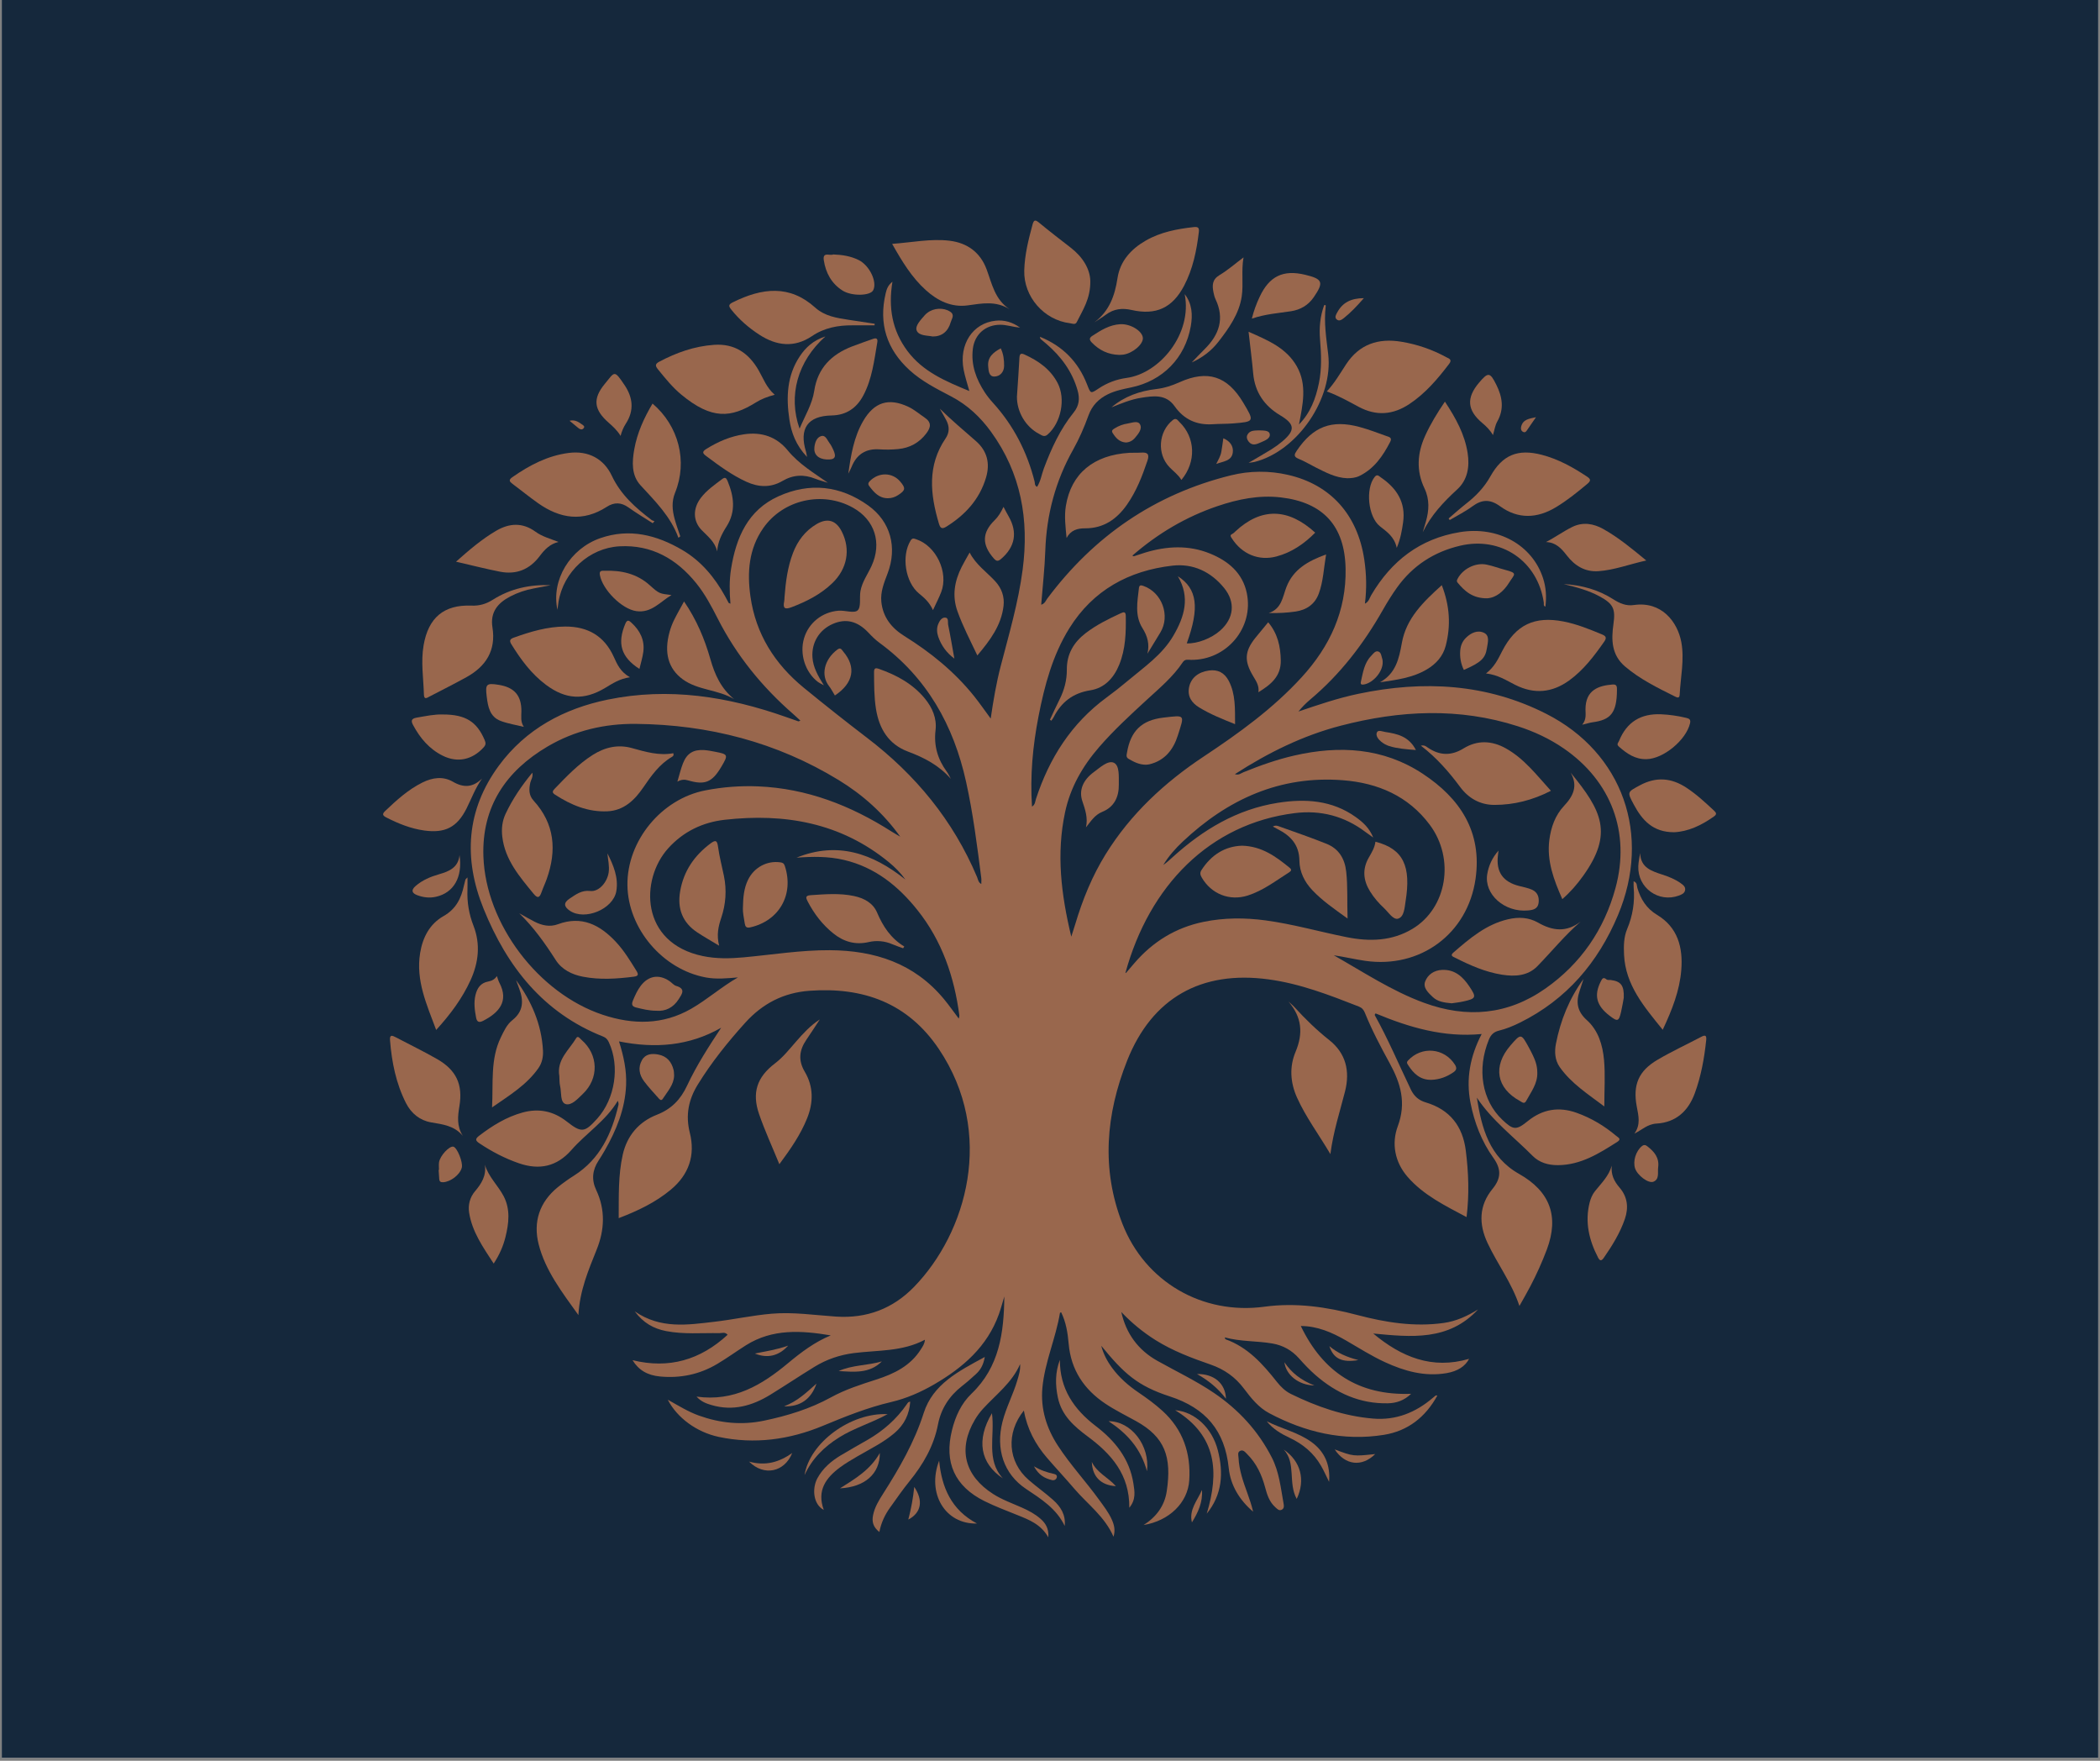 <svg xmlns="http://www.w3.org/2000/svg" xmlns:xlink="http://www.w3.org/1999/xlink" width="940" zoomAndPan="magnify" viewBox="0 0 705 591" height="788" preserveAspectRatio="xMidYMid meet" version="1.2"><rect x="0" y="0" width="705" height="591" fill="#808080" stroke="none"/><defs><clipPath id="a82983bb40"><path d="M 0.594 0 L 704.402 0 L 704.402 590 L 0.594 590 Z M 0.594 0 "/></clipPath><clipPath id="f6e811157a"><path d="M 128.277 261 L 162 261 L 162 279 L 128.277 279 Z M 128.277 261 "/></clipPath><clipPath id="acae0a9188"><path d="M 546 261 L 576.77 261 L 576.77 280 L 546 280 Z M 546 261 "/></clipPath></defs><g id="669a6c9fbc"><g clip-rule="nonzero" clip-path="url(#a82983bb40)"><path style=" stroke:none;fill-rule:nonzero;fill:#ffffff;fill-opacity:1;" d="M 0.594 0 L 704.406 0 L 704.406 590 L 0.594 590 Z M 0.594 0 "/><path style=" stroke:none;fill-rule:nonzero;fill:#15283c;fill-opacity:1;" d="M 0.594 0 L 704.406 0 L 704.406 590 L 0.594 590 Z M 0.594 0 "/></g><path style=" stroke:none;fill-rule:nonzero;fill:#99674d;fill-opacity:1;" d="M 495.801 368.422 C 497.398 378.605 499.965 388.359 509.934 393.992 C 520.352 399.875 523.477 408.203 519.305 419.383 C 517.711 423.602 515.871 427.711 513.773 431.707 C 512.699 433.781 511.512 435.797 510.094 438.336 C 507.465 430.48 502.699 424.258 499.41 417.258 C 496.406 410.863 496.457 404.656 501.078 399.027 C 503.953 395.523 504.059 392.406 501.375 388.668 C 497.391 383.117 494.953 376.777 493.652 370.086 C 492.117 362.164 493.504 354.605 497.418 347.059 C 484.641 348.289 473.07 344.832 461.789 340.141 C 461.645 340.41 461.461 340.613 461.504 340.688 C 466.039 348.809 469.645 357.383 473.668 365.75 C 474.727 367.941 476.309 369.324 478.602 370.004 C 486.711 372.406 491.059 377.949 492.094 386.238 C 493.004 393.527 493.293 400.82 492.348 408.512 C 485.066 404.637 477.859 401.129 472.523 394.977 C 468.238 390.039 467.105 383.793 469.258 378.004 C 472.176 370.145 470.23 363.609 466.535 356.863 C 463.52 351.355 460.57 345.789 458.215 339.949 C 457.805 338.926 457.242 338.262 456.164 337.836 C 446.293 333.973 436.465 330.148 425.812 328.715 C 403.309 325.672 386.754 334.906 378.391 356.012 C 371.266 373.984 369.648 392.32 376.785 410.691 C 384.391 430.262 403.691 441.414 424.5 438.59 C 435.137 437.148 445.422 438.676 455.688 441.383 C 465.164 443.879 474.785 445.426 484.664 444.047 C 488.922 443.453 492.652 441.707 496.191 439.508 C 486.34 450.156 473.719 448.801 461.016 447.59 C 470.43 455.453 480.754 459.746 493.188 456.086 C 491.945 458.559 489.359 460.246 485.68 460.879 C 478.328 462.141 471.527 460.23 464.945 457.203 C 460.418 455.117 456.215 452.441 451.914 449.949 C 447.184 447.211 442.23 445.07 436.699 445.07 C 444.113 460.496 456.098 468.484 473.734 467.824 C 471.395 470.078 468.789 470.945 465.965 471.008 C 456.566 471.215 448.59 467.605 441.633 461.539 C 439.656 459.816 437.836 457.891 436.094 455.93 C 433.68 453.207 430.707 451.555 427.18 450.941 C 421.926 450.027 416.535 450.355 411.16 448.891 C 411.332 449.34 411.348 449.488 411.402 449.508 C 418.918 452.184 423.938 457.84 428.695 463.852 C 429.977 465.473 431.508 466.953 433.375 467.871 C 442.102 472.156 451.191 475.316 460.949 476.141 C 468.68 476.793 475.32 474.09 481.121 469.098 C 481.402 468.855 481.688 468.613 481.984 468.387 C 482.039 468.348 482.156 468.387 482.539 468.406 C 478.547 475.699 472.602 480.309 464.617 481.594 C 450.977 483.789 438.137 480.73 426.07 474.316 C 422.543 472.445 420 469.266 417.633 466.113 C 414.707 462.207 411.008 459.598 406.418 458.012 C 400.035 455.801 393.715 453.426 387.941 449.805 C 383.703 447.145 379.867 443.992 376.434 440.355 C 378.047 447.625 382.094 453.133 388.535 456.746 C 394.918 460.328 401.551 463.453 407.625 467.586 C 415.863 473.191 422.391 480.285 426.953 489.184 C 429.453 494.055 429.961 499.402 430.914 504.648 C 431.043 505.359 431.172 506.23 430.375 506.691 C 429.418 507.25 428.781 506.461 428.184 505.934 C 426.188 504.176 425.387 501.754 424.738 499.293 C 423.613 495.047 421.828 491.168 418.664 488.039 C 418.023 487.402 417.332 486.457 416.281 487.008 C 415.367 487.48 415.758 488.527 415.793 489.32 C 415.984 493.504 417.398 497.395 418.801 501.281 C 419.523 503.281 420.203 505.297 420.691 507.391 C 416.125 503.504 413.102 498.555 412.504 492.754 C 411.199 480.172 404.777 472.613 392.688 468.688 C 381.855 465.168 377.281 460.98 369.711 451.711 C 370.414 454.43 371.699 456.887 373.371 459.148 C 375.797 462.438 378.828 465.086 382.199 467.371 C 385 469.27 387.73 471.258 390.242 473.539 C 397.141 479.809 399.832 487.766 399.25 496.855 C 398.77 504.395 392.5 510.469 383.926 511.867 C 388.18 509.172 390.965 505.445 391.699 500.484 C 393.41 488.957 391.086 482.355 381.367 476.973 C 377.922 475.062 374.359 473.324 371.094 471.141 C 363.93 466.355 359.52 459.809 358.762 450.984 C 358.453 447.395 357.883 443.789 356.25 440.477 C 356.012 440.578 355.855 440.605 355.848 440.656 C 354.445 449.164 350.758 457.152 349.949 465.777 C 349.293 472.852 351.305 479.34 355.172 485.27 C 359.336 491.66 364.543 497.254 369.004 503.418 C 370.547 505.551 372.168 507.625 373.25 510.047 C 374.023 511.777 374.504 513.555 373.82 515.793 C 370.879 509.004 365.105 504.883 360.645 499.668 C 357.656 496.168 354.508 492.805 351.504 489.32 C 347.586 484.77 344.812 479.609 343.73 473.441 C 337.648 480.984 338.367 490.664 345.312 496.711 C 348 499.051 350.941 501.109 353.594 503.488 C 356.09 505.727 357.82 508.457 357.438 512.168 C 354.652 506.332 349.496 503.113 344.406 499.715 C 336.961 494.738 334.207 486.34 336.562 477.152 C 337.781 472.406 340.117 468.074 341.504 463.391 C 342.027 461.621 342.605 459.867 342.465 457.855 C 339.793 464.043 334.5 467.977 330.137 472.707 C 329.047 473.883 328.094 475.156 327.277 476.535 C 321.52 486.281 323.777 495.309 333.445 501.473 C 336.473 503.402 339.848 504.59 343.102 506.031 C 345.344 507.027 347.496 508.168 349.344 509.801 C 351.02 511.281 352.145 513.035 351.938 515.996 C 349.441 511.617 345.512 510.117 341.598 508.543 C 337.859 507.039 334.07 505.617 330.469 503.828 C 320.484 498.859 316.91 490.836 319.594 480.035 C 320.746 475.387 322.707 471.074 326.16 467.77 C 335.531 458.805 337.039 447.25 337.164 435.164 C 336.562 437.148 336.039 439.168 335.34 441.117 C 331.426 451.996 323.293 459.027 313.668 464.629 C 309.113 467.281 304.316 469.379 299.141 470.594 C 291.262 472.438 283.781 475.441 276.316 478.543 C 265.051 483.227 253.348 484.844 241.297 482.289 C 233.859 480.711 227.285 475.852 224.18 469.801 C 227.832 471.84 231.035 473.844 234.609 475.125 C 241.762 477.688 249.02 478.402 256.48 476.844 C 264.32 475.203 271.906 472.898 278.977 469.008 C 283.758 466.375 288.957 464.719 294.145 463.051 C 300.145 461.129 305.68 458.457 309.184 452.832 C 309.727 451.961 310.383 451.141 310.512 449.672 C 302.922 453.723 294.652 453.141 286.652 454.156 C 281.93 454.758 277.5 456.262 273.449 458.75 C 268.488 461.797 263.645 465.031 258.688 468.086 C 252.539 471.871 246.008 473.727 238.809 471.582 C 237.121 471.082 235.445 470.516 233.836 468.766 C 246.398 470.523 255.773 464.859 264.559 457.539 C 268.941 453.891 273.5 450.449 278.898 448.215 C 269.047 446.57 259.363 445.91 250.426 451.535 C 247.172 453.59 244.051 455.867 240.742 457.828 C 234.828 461.332 228.379 462.672 221.531 462.008 C 217.34 461.602 214.406 459.883 212.355 456.539 C 224.621 459.551 235.121 456.438 244.27 448.016 C 243.375 446.969 242.383 447.477 241.527 447.461 C 235.523 447.355 229.488 447.93 223.539 446.754 C 219.457 445.949 215.984 444.059 213.086 440.148 C 221.742 446.129 230.816 444.695 239.777 443.652 C 246.207 442.906 252.539 441.5 259.016 440.945 C 266.293 440.316 273.457 441.426 280.66 441.906 C 290.98 442.594 299.75 439.266 306.883 431.918 C 324.445 413.828 334.242 380.414 315.172 352.078 C 304.766 336.621 289.789 331.246 271.781 332.547 C 263.07 333.18 256.016 336.824 250.18 343.281 C 244.309 349.781 238.855 356.57 234.254 364.039 C 231.152 369.078 230.094 374.281 231.574 380.176 C 233.488 387.781 231.27 394.273 225.172 399.336 C 220.062 403.578 214.188 406.387 207.707 408.867 C 207.75 401.496 207.516 394.453 209.066 387.555 C 210.508 381.168 214.484 376.52 220.504 374.168 C 225.402 372.254 228.469 369.074 230.656 364.406 C 233.832 357.625 237.895 351.312 242.105 344.957 C 231.355 351.098 219.941 351.984 207.812 349.543 C 209.395 354.594 210.406 359.305 210.191 364.23 C 209.844 372.25 206.91 379.379 202.992 386.207 C 202.34 387.348 201.648 388.465 200.93 389.57 C 198.871 392.727 198.516 395.965 200.16 399.445 C 203.281 406.055 202.973 412.797 200.32 419.41 C 197.562 426.293 194.637 433.094 194.176 441.395 C 188.555 433.566 183.082 426.426 180.84 417.668 C 178.93 410.18 181.082 403.516 187.246 398.488 C 189 397.074 190.832 395.762 192.742 394.562 C 201.457 389.031 205.359 380.496 207.613 370.918 C 207.707 370.504 207.625 370.047 207.402 369.48 C 203.406 376.184 196.801 380.332 191.812 386.02 C 186.941 391.566 181.074 392.809 174.234 390.457 C 169.5 388.824 165.113 386.535 160.957 383.758 C 159.57 382.832 159.449 382.277 160.883 381.188 C 165.324 377.801 170.008 374.902 175.438 373.41 C 180.867 371.918 185.797 372.918 190.277 376.438 C 195.215 380.312 196.266 380.156 200.484 375.477 C 206.496 368.797 208.152 357.906 204.414 349.867 C 203.996 348.965 203.488 348.316 202.527 347.938 C 182.363 339.977 170.223 324.469 162.348 305.031 C 155.496 288.121 156.539 271.836 167.488 256.973 C 176.523 244.715 189.273 237.859 204.004 234.828 C 224.488 230.617 244.344 233.777 263.797 240.633 C 265.207 241.133 266.617 241.629 268.031 242.117 C 268.098 242.141 268.203 242.062 268.703 241.883 C 267.816 241.066 267.07 240.344 266.297 239.672 C 255.836 230.566 247.246 220 240.938 207.602 C 238.852 203.504 236.688 199.414 233.789 195.816 C 227.164 187.602 218.781 182.777 207.969 183.367 C 197.805 183.926 189.191 191.922 187.504 201.973 C 187.383 202.684 187.312 203.398 187.141 204.672 C 184.977 194.684 191.391 184.148 201.535 180.625 C 211.324 177.23 220.441 179.555 229.039 184.59 C 235.367 188.293 239.898 193.762 243.418 200.117 C 243.824 200.852 244.203 201.602 244.609 202.336 C 244.645 202.402 244.766 202.418 245.219 202.633 C 244.879 198.605 244.816 194.754 245.43 190.934 C 247.113 180.449 251.051 171.227 261.336 166.582 C 271.805 161.852 282.117 162.957 291.48 169.672 C 299.004 175.062 301.289 183.742 297.984 192.457 C 296.816 195.543 295.535 198.617 295.879 201.992 C 296.402 207.16 299.312 210.816 303.602 213.48 C 312.438 218.98 320.434 225.465 326.98 233.617 C 328.84 235.934 330.527 238.387 332.59 241.18 C 333.496 234.992 334.477 229.227 335.953 223.566 C 338.738 212.855 341.867 202.246 343.316 191.207 C 345.52 174.41 342.805 158.859 332.707 144.93 C 329.121 139.984 324.809 135.934 319.355 133.074 C 314.457 130.504 309.469 128.008 305.336 124.227 C 297.676 117.223 294.934 108.625 297.328 98.484 C 297.641 97.156 298.047 95.785 299.609 94.555 C 298.168 103.227 299.504 110.91 304.613 117.773 C 309.816 124.758 317.41 127.945 325.422 131.25 C 324.723 128.68 323.957 126.43 323.512 124.117 C 321.867 115.59 326.562 108.445 334.242 107.641 C 337.094 107.34 339.859 108.082 342.457 109.977 C 340.004 109.742 337.945 109 335.777 109.004 C 330.859 109.012 327.195 112.207 326.598 117.086 C 325.934 122.516 327.715 127.27 330.609 131.703 C 331.441 132.957 332.371 134.137 333.395 135.246 C 340.289 142.852 344.816 151.695 347.328 161.617 C 347.473 162.195 347.266 162.965 348.164 163.41 C 349.379 161.504 349.672 159.266 350.441 157.219 C 352.961 150.512 355.918 144.031 360.465 138.422 C 362.297 136.16 362.543 133.785 361.766 131.047 C 359.961 124.66 356.195 119.641 351.262 115.387 C 350.621 114.836 349.957 114.32 349.324 113.762 C 349.227 113.672 349.227 113.461 349.109 113.031 C 356.809 116.16 361.992 121.484 364.926 128.996 C 366.168 132.168 366.09 132.219 368.797 130.414 C 371.664 128.5 374.805 127.312 378.219 126.848 C 389.309 125.352 400.363 112.051 397.719 98.738 C 400.215 101.934 400.434 105.684 399.766 109.473 C 397.887 120.176 390.328 127.84 379.738 130.039 C 377.074 130.594 374.414 131.121 371.93 132.336 C 368.828 133.859 366.621 136.133 365.438 139.398 C 363.996 143.375 362.32 147.266 360.25 150.945 C 354.328 161.473 351.336 172.75 350.922 184.812 C 350.719 190.797 350.027 196.77 349.543 202.969 C 350.828 202.582 351.062 201.605 351.578 200.918 C 367.27 179.918 387.672 165.883 413.172 159.559 C 416.332 158.773 419.543 158.363 422.801 158.34 C 426.062 158.312 429.277 158.664 432.453 159.402 C 446.707 162.668 455.766 172.777 458.004 187.797 C 458.73 192.652 458.867 197.496 458.223 202.617 C 459.559 201.969 459.781 200.695 460.336 199.758 C 467.094 188.281 476.691 180.82 490.039 178.617 C 502.875 176.496 514.426 182.902 518.039 194.113 C 519.035 197.211 519.223 200.355 518.812 203.621 C 518.059 203.363 518.34 202.73 518.277 202.297 C 516.273 188.328 503.949 179.914 490.152 183.172 C 481.402 185.234 474.281 189.852 469.027 197.176 C 467.277 199.609 465.695 202.18 464.211 204.789 C 457.75 216.156 449.898 226.375 439.832 234.82 C 438.402 236.031 437.09 237.363 435.906 238.816 C 442.594 236.547 449.223 234.293 456.078 232.863 C 477.84 228.305 499.086 229.395 519.188 239.637 C 544.797 252.684 554.504 280.25 543.16 307.207 C 536.484 323.074 525.918 335.48 510.289 343.23 C 508.008 344.359 505.668 345.328 503.207 345.934 C 501.5 346.352 500.512 347.293 499.844 348.93 C 495.77 358.879 497.473 369.309 504.328 375.824 C 508.016 379.328 508.992 379.453 512.898 376.293 C 517.871 372.266 523.316 371.383 529.281 373.504 C 534.195 375.254 538.609 377.895 542.594 381.254 C 543.238 381.797 544.473 382.301 542.945 383.27 C 536.824 387.16 530.703 391.02 523.066 391.078 C 519.816 391.105 516.809 390.258 514.547 387.984 C 508.223 381.602 500.93 376.125 495.801 368.422 Z M 247.734 328.066 C 244.105 328.371 240.551 328.734 237.012 328.086 C 222.488 325.43 210.801 311.676 210.637 297.09 C 210.469 282.23 222.055 268.125 236.805 265.285 C 242.641 264.148 248.527 263.699 254.469 263.941 C 270.879 264.621 285.578 270.352 299.27 279.078 C 300.23 279.691 301.234 280.242 302.219 280.824 C 296.605 273.008 289.652 266.773 281.582 261.844 C 260.703 249.09 237.875 243.219 213.527 242.969 C 202.996 242.863 192.992 245.18 183.871 250.535 C 169.824 258.789 161.711 270.809 162.285 287.445 C 163.066 310.188 180.812 333.457 202.379 340.617 C 212.504 343.977 222.539 344.043 232.055 338.578 C 237.488 335.457 242.207 331.219 247.734 328.066 Z M 447.77 320.637 C 457.734 326.281 467.297 332.645 478.09 336.594 C 492.445 341.844 506.168 340.691 518.828 331.789 C 530.723 323.426 538.543 312.023 542.348 298.059 C 547.426 279.41 540.895 262.168 524.973 251.211 C 520.227 247.945 515.047 245.535 509.57 243.77 C 489.781 237.402 469.969 238.422 450.148 243.566 C 437.398 246.875 425.77 252.621 414.566 259.844 C 415.875 260.273 416.617 259.539 417.438 259.203 C 423.004 256.934 428.66 254.93 434.527 253.59 C 449.66 250.133 464.355 250.961 477.609 259.688 C 490.129 267.93 497.633 279.148 495.359 295.004 C 492.715 313.434 476.793 325.176 458.297 322.496 C 454.781 321.984 451.336 321.16 447.77 320.637 Z M 359.648 314.387 C 360.227 312.578 360.629 311.352 361 310.117 C 363.457 301.902 366.668 294.016 371.191 286.707 C 379.566 273.195 390.93 262.664 404.066 253.949 C 415.914 246.098 427.395 237.82 437.043 227.254 C 446.457 216.938 452.004 205.059 451.734 190.863 C 451.465 176.543 444.23 168.621 430.027 166.957 C 422.68 166.098 415.633 167.539 408.73 169.879 C 398.125 173.473 388.691 179.066 380.129 186.504 C 380.5 186.637 380.602 186.719 380.672 186.699 C 381.922 186.301 383.148 185.867 384.398 185.488 C 391.695 183.266 399.039 182.879 406.203 185.789 C 412.277 188.254 417.133 192.242 418.559 199.023 C 421.016 210.703 411.789 221.637 399.816 221.48 C 398.824 221.469 397.832 221.137 397.07 222.285 C 393.805 227.184 389.305 230.93 385.023 234.867 C 379.488 239.957 373.953 245.039 369.02 250.727 C 363.457 257.129 359.336 264.25 357.547 272.676 C 354.605 286.527 356.199 300.121 359.648 314.387 Z M 377.812 326.582 C 377.902 326.551 378.023 326.551 378.074 326.484 C 378.996 325.422 379.902 324.352 380.82 323.285 C 387.027 316.062 394.73 311.32 404.09 309.41 C 410.965 308.004 417.902 307.988 424.836 308.922 C 434.059 310.16 443.004 312.742 452.109 314.559 C 459.781 316.09 467.328 315.898 474.215 311.746 C 485.762 304.785 488.535 288.285 479.992 276.836 C 472.777 267.164 462.555 262.793 450.852 261.883 C 429.719 260.238 412.164 268.266 397.059 282.484 C 394.574 284.824 392.309 287.371 390.531 290.32 C 391.695 289.531 392.691 288.586 393.707 287.668 C 403.859 278.48 415.25 271.625 428.98 269.461 C 438.203 268.008 447.199 268.555 455.156 274.25 C 457.477 275.914 459.648 277.793 461.016 281.117 C 459.793 280.242 459.051 279.738 458.336 279.199 C 451.309 273.91 443.332 271.84 434.711 272.914 C 406.094 276.473 385.84 297.289 377.812 326.582 Z M 303.957 295.219 C 302.344 292.965 300.453 291.066 298.371 289.363 C 282.211 276.125 263.41 272.891 243.297 275.156 C 235.926 275.988 229.438 279.078 224.344 284.707 C 214.863 295.172 214.871 316.504 235.934 320.895 C 240.48 321.844 245.074 321.754 249.68 321.328 C 259.305 320.438 268.875 318.875 278.578 318.93 C 293.621 319.02 306.895 323.293 316.848 335.277 C 318.559 337.34 320.102 339.547 321.879 341.898 C 321.992 341.34 322.105 341.09 322.074 340.859 C 320.367 327.875 316.266 315.824 308.004 305.469 C 301.531 297.355 293.742 291.09 283.367 288.637 C 278.07 287.387 272.727 287.477 267.398 287.875 C 281.129 282.309 292.973 286.438 303.957 295.215 Z M 276.582 230.02 C 275.496 229.414 275.016 229.215 274.613 228.91 C 270.316 225.629 268.367 219.52 269.926 214.246 C 271.434 209.133 275.957 205.414 281.504 204.98 C 283.699 204.809 286.75 205.949 287.918 204.871 C 289.152 203.734 288.484 200.645 288.859 198.449 C 289.395 195.34 291.293 192.781 292.582 189.98 C 296.145 182.227 293.691 174.516 286.375 170.414 C 276.145 164.691 262.934 167.668 256.238 177.254 C 251.352 184.246 250.793 192.145 251.938 200.223 C 253.723 212.816 260.113 222.875 269.848 230.84 C 276.82 236.551 283.891 242.145 291.051 247.617 C 307.375 260.055 319.992 275.371 328.008 294.359 C 328.344 295.16 328.41 296.18 329.434 296.715 C 329.434 295.977 329.508 295.32 329.426 294.68 C 328.047 283.883 326.684 273.082 324.332 262.434 C 320.141 243.418 311.164 227.41 295.211 215.723 C 293.859 214.73 292.648 213.516 291.492 212.293 C 287.867 208.465 283.98 207.496 279.574 209.418 C 274.984 211.422 272.402 215.758 272.754 220.672 C 272.992 223.941 274.492 226.695 276.582 230.016 Z M 395.418 193.41 C 401.961 197.602 402.754 203.977 398.41 215.945 C 401.945 216.094 406.691 214.273 409.656 211.629 C 414.246 207.543 414.844 202.145 410.961 197.363 C 406.516 191.887 400.523 189.062 393.59 189.859 C 378.965 191.539 366.961 198.086 359.012 210.844 C 353.371 219.898 350.668 230.078 348.645 240.441 C 346.707 250.395 345.773 260.434 346.461 270.738 C 347.535 270.066 347.508 269.031 347.777 268.203 C 352.262 254.453 359.695 242.777 371.492 234.109 C 373.914 232.332 376.273 230.477 378.578 228.539 C 384.094 223.898 390.16 219.797 393.914 213.375 C 397.648 206.996 399.621 200.48 395.418 193.406 Z M 395.418 193.41 "/><path style=" stroke:none;fill-rule:nonzero;fill:#99674d;fill-opacity:1;" d="M 445.422 131.387 C 448.109 128.484 449.914 125.305 451.914 122.262 C 456.359 115.5 462.754 113.418 470.473 114.703 C 475.785 115.582 480.809 117.312 485.539 119.891 C 486.332 120.324 487.652 120.613 486.523 122.094 C 482.645 127.188 478.551 132.027 473.148 135.613 C 467.652 139.266 462.043 139.699 456.172 136.574 C 452.793 134.773 449.465 132.852 445.422 131.387 Z M 445.422 131.387 "/><path style=" stroke:none;fill-rule:nonzero;fill:#99674d;fill-opacity:1;" d="M 498.879 226.039 C 501.773 223.805 502.961 221.137 504.289 218.562 C 508.852 209.695 515.145 206.695 524.926 208.605 C 529.383 209.477 533.543 211.172 537.699 212.891 C 538.922 213.395 539.594 213.883 538.586 215.324 C 535.176 220.184 531.633 224.906 526.75 228.422 C 521.047 232.527 515.051 233.066 508.723 229.895 C 505.738 228.395 502.906 226.5 498.879 226.039 Z M 498.879 226.039 "/><path style=" stroke:none;fill-rule:nonzero;fill:#99674d;fill-opacity:1;" d="M 211.477 227.32 C 207.879 227.844 205.559 229.465 203.148 230.906 C 196.039 235.141 189.926 234.812 183.277 229.848 C 178.379 226.188 174.836 221.359 171.656 216.219 C 170.883 214.973 171.277 214.453 172.504 214.012 C 178.09 212.016 183.727 210.32 189.746 210.297 C 197.355 210.266 202.895 213.461 206.074 220.512 C 207.191 222.98 208.277 225.5 211.477 227.32 Z M 211.477 227.32 "/><path style=" stroke:none;fill-rule:nonzero;fill:#99674d;fill-opacity:1;" d="M 260.086 132.496 C 257.648 133.145 255.633 133.91 253.789 135.062 C 245.445 140.266 238.996 140.961 228.707 132.438 C 225.727 129.973 223.316 126.953 220.883 123.961 C 219.984 122.848 219.844 122.188 221.309 121.41 C 227.094 118.344 233.125 116.203 239.723 115.742 C 246.648 115.262 251.355 118.527 254.676 124.281 C 256.262 127.027 257.309 130.113 260.086 132.496 Z M 260.086 132.496 "/><path style=" stroke:none;fill-rule:nonzero;fill:#99674d;fill-opacity:1;" d="M 184.906 196.418 C 183.008 196.781 181.109 197.148 179.211 197.504 C 176.426 198.008 173.777 198.914 171.266 200.219 C 167.082 202.41 164.508 205.496 165.324 210.582 C 166.559 218.285 163.164 223.652 156.613 227.277 C 152.512 229.543 148.324 231.648 144.164 233.805 C 143.379 234.211 142.367 234.984 142.316 233.145 C 142.16 227.625 141.25 222.133 142.211 216.582 C 143.801 207.359 148.977 202.902 158.277 203.273 C 160.961 203.379 163.223 202.711 165.43 201.309 C 171.352 197.559 177.91 196.133 184.906 196.418 Z M 184.906 196.418 "/><path style=" stroke:none;fill-rule:nonzero;fill:#99674d;fill-opacity:1;" d="M 367.398 108.191 C 372.41 104.43 374.262 99.27 375.164 93.355 C 376.035 87.625 379.707 83.59 384.645 80.754 C 389.621 77.898 395.133 76.84 400.758 76.223 C 402.047 76.082 402.656 76.32 402.473 77.848 C 401.723 84.117 400.484 90.238 397.523 95.895 C 393.621 103.34 388.102 105.914 379.859 104.039 C 376.754 103.336 373.93 103.648 371.324 105.578 C 370.062 106.512 368.711 107.324 367.398 108.191 Z M 367.398 108.191 "/><path style=" stroke:none;fill-rule:nonzero;fill:#99674d;fill-opacity:1;" d="M 219.133 175.613 C 216.414 173.863 213.629 172.207 211.004 170.332 C 208.543 168.57 206.184 168.512 203.703 170.117 C 195.703 175.277 188.02 174.113 180.609 168.867 C 177.699 166.809 174.93 164.551 172.07 162.414 C 171.055 161.656 170.645 161.113 171.992 160.168 C 177.758 156.141 183.875 152.934 190.945 152.023 C 197.496 151.184 202.695 153.969 205.383 159.664 C 208.426 166.109 213.355 170.434 218.75 174.535 C 219.016 174.738 219.395 174.793 219.723 174.914 Z M 219.133 175.613 "/><path style=" stroke:none;fill-rule:nonzero;fill:#99674d;fill-opacity:1;" d="M 156.941 294.504 C 156.941 296.125 156.98 297.383 156.934 298.637 C 156.758 302.812 157.438 306.844 158.961 310.73 C 161.363 316.93 160.672 323.086 157.957 329.027 C 155.172 335.121 151.215 340.445 146.43 345.699 C 143.258 337.184 139.539 329.113 141.043 319.875 C 141.902 314.605 144.266 310.109 148.91 307.477 C 153.129 305.09 154.84 301.48 155.773 297.137 C 155.91 296.5 156.07 295.863 156.254 295.234 C 156.297 295.094 156.473 294.988 156.941 294.504 Z M 156.941 294.504 "/><path style=" stroke:none;fill-rule:nonzero;fill:#99674d;fill-opacity:1;" d="M 558.199 345.637 C 551.93 337.879 545.707 330.66 545.215 320.461 C 545.078 317.535 545.113 314.566 546.246 311.848 C 548.145 307.352 548.879 302.672 548.441 297.809 C 548.387 297.191 548.434 296.566 548.434 295.793 C 549.715 296.273 549.465 297.32 549.676 298.016 C 550.828 301.824 552.707 304.91 556.297 307.066 C 563.273 311.258 565.035 318.047 564.43 325.59 C 563.879 332.504 561.375 338.887 558.199 345.637 Z M 558.199 345.637 "/><path style=" stroke:none;fill-rule:nonzero;fill:#99674d;fill-opacity:1;" d="M 524.941 196.043 C 530.926 196.371 536.551 197.906 541.621 201.156 C 543.742 202.516 545.91 203.457 548.492 203.078 C 557.844 201.711 563.176 208.754 564.438 215.508 C 565.535 221.41 564.184 227.285 563.891 233.176 C 563.828 234.41 563.121 234.188 562.352 233.801 C 556.48 230.867 550.582 227.996 545.527 223.684 C 540.977 219.793 540.91 214.73 541.656 209.473 C 542.383 204.359 541.621 202.691 537.023 200.18 C 533.23 198.113 529.094 197.062 524.941 196.043 Z M 524.941 196.043 "/><path style=" stroke:none;fill-rule:nonzero;fill:#99674d;fill-opacity:1;" d="M 486.32 174.023 C 488.27 172.367 490.172 170.645 492.18 169.07 C 495.461 166.504 498.254 163.629 500.336 159.91 C 504.402 152.633 509.594 150.578 517.586 152.652 C 523.102 154.086 528.016 156.805 532.727 159.934 C 533.863 160.691 534.297 161.23 532.957 162.352 C 529.57 165.191 526.137 167.961 522.352 170.246 C 516.051 174.047 509.641 174.312 503.613 169.934 C 500.234 167.477 497.484 167.598 494.27 169.973 C 491.902 171.715 489.227 173.039 486.688 174.551 Z M 486.32 174.023 "/><path style=" stroke:none;fill-rule:nonzero;fill:#99674d;fill-opacity:1;" d="M 299.504 81.855 C 306.281 81.363 312.473 80.043 318.773 80.797 C 324.789 81.52 329.129 84.77 331.219 90.406 C 333.031 95.281 333.973 100.527 338.945 103.797 C 334.309 100.898 329.656 101.84 324.887 102.496 C 319.445 103.246 314.789 100.973 310.812 97.383 C 306.082 93.113 302.84 87.754 299.504 81.855 Z M 299.504 81.855 "/><path style=" stroke:none;fill-rule:nonzero;fill:#99674d;fill-opacity:1;" d="M 366.031 94.309 C 366.113 100.328 363.457 104.102 361.488 108.109 C 360.984 109.133 359.965 108.582 359.195 108.488 C 350.473 107.426 343.633 99.594 343.855 90.824 C 343.988 85.543 345.266 80.441 346.641 75.359 C 347.098 73.676 347.609 73.738 348.852 74.758 C 352.32 77.617 355.879 80.371 359.441 83.121 C 363.539 86.281 365.938 90.309 366.031 94.309 Z M 366.031 94.309 "/><path style=" stroke:none;fill-rule:nonzero;fill:#99674d;fill-opacity:1;" d="M 446.629 387.367 C 442.625 380.605 438.344 374.895 435.418 368.375 C 433.152 363.336 432.836 358.047 434.945 353.031 C 437.574 346.773 437.027 341.359 432.543 336.16 C 433.242 336.805 433.992 337.398 434.629 338.098 C 438.23 342.062 442.043 345.77 446.266 349.113 C 451.859 353.543 453.266 359.539 451.547 366.328 C 449.844 373.051 447.641 379.652 446.629 387.367 Z M 446.629 387.367 "/><path style=" stroke:none;fill-rule:nonzero;fill:#99674d;fill-opacity:1;" d="M 358.066 180.562 C 357.719 176.875 357.25 173.324 357.828 169.797 C 359.605 158.949 367.121 152.699 379.152 151.988 C 380.465 151.914 381.785 152.012 383.09 151.918 C 385.215 151.766 385.965 152.395 385.211 154.637 C 383.469 159.812 381.504 164.871 378.355 169.367 C 374.949 174.242 370.484 177.363 364.281 177.328 C 361.68 177.316 359.461 177.965 358.066 180.562 Z M 358.066 180.562 "/><path style=" stroke:none;fill-rule:nonzero;fill:#99674d;fill-opacity:1;" d="M 261.641 390.762 C 259.23 384.871 256.762 379.523 254.848 373.98 C 252.348 366.754 254.129 361.512 260.184 356.914 C 262.91 354.844 264.984 352.188 267.203 349.652 C 269.605 346.91 272.035 344.211 275.223 342.176 C 273.723 344.449 272.246 346.734 270.711 348.984 C 268.34 352.465 267.883 355.855 270.168 359.719 C 273.121 364.707 273.117 370.031 270.938 375.406 C 268.742 380.848 265.457 385.609 261.641 390.762 Z M 261.641 390.762 "/><path style=" stroke:none;fill-rule:nonzero;fill:#99674d;fill-opacity:1;" d="M 277.102 112.918 C 267.746 121.246 264.527 132.832 268.426 143.879 C 270.27 139.488 272.68 135.645 273.355 131.168 C 274.508 123.551 279.105 118.984 285.977 116.312 C 288.336 115.395 290.734 114.59 293.117 113.734 C 294.23 113.336 294.734 113.684 294.523 114.895 C 293.477 120.992 292.781 127.207 289.805 132.777 C 287.566 136.965 284.121 139.359 279.176 139.449 C 271.137 139.594 268.191 143.867 270.598 151.664 C 270.703 152.008 270.738 152.371 270.934 153.375 C 267.242 149.484 265.668 145.293 264.996 140.742 C 263.902 133.34 264.16 126.105 268.5 119.594 C 270.496 116.594 273.035 114.238 277.102 112.918 Z M 277.102 112.918 "/><path style=" stroke:none;fill-rule:nonzero;fill:#99674d;fill-opacity:1;" d="M 436.086 142.469 C 439.945 138.543 441.734 133.719 442.789 128.543 C 443.77 123.703 443.566 118.84 443.156 113.961 C 442.828 110.012 443.188 106.133 444.535 102.445 C 445.168 102.227 445.07 102.691 445.051 102.863 C 444.418 108.238 445.25 113.523 445.887 118.836 C 447.676 133.727 435.609 151.375 421.207 155.039 C 420.766 155.152 420.309 155.18 419.16 155.352 C 422.129 153.605 424.516 152.254 426.848 150.805 C 428.125 150.012 429.34 149.133 430.488 148.164 C 434.934 144.387 434.707 142.34 429.781 139.395 C 424.469 136.227 421.27 131.645 420.711 125.328 C 420.316 120.859 419.727 116.406 419.16 111.355 C 425.605 114.191 431.855 116.766 435.367 122.98 C 438.887 129.211 437.352 135.867 436.086 142.469 Z M 436.086 142.469 "/><path style=" stroke:none;fill-rule:nonzero;fill:#99674d;fill-opacity:1;" d="M 155.371 381.25 C 152.527 377.816 148.656 377.395 144.742 376.723 C 140.973 376.074 138.074 373.734 136.316 370.285 C 132.949 363.668 131.527 356.535 130.938 349.191 C 130.781 347.227 131.609 347.492 132.844 348.145 C 137.48 350.598 142.215 352.871 146.758 355.48 C 153.176 359.168 155.438 363.992 154.234 371.262 C 153.672 374.668 153.285 377.938 155.371 381.25 Z M 155.371 381.25 "/><path style=" stroke:none;fill-rule:nonzero;fill:#99674d;fill-opacity:1;" d="M 548.695 380.484 C 550.852 377.508 550.07 374.508 549.488 371.426 C 548.109 364.129 550.09 359.453 556.453 355.711 C 561.215 352.91 566.254 350.578 571.145 348 C 572.547 347.262 572.957 347.582 572.793 349.141 C 572.152 355.227 571.078 361.215 568.957 366.973 C 566.75 372.969 562.609 376.738 556.098 377.125 C 553.074 377.301 551.215 379.258 548.695 380.484 Z M 548.695 380.484 "/><path style=" stroke:none;fill-rule:nonzero;fill:#99674d;fill-opacity:1;" d="M 315.504 137.164 C 319.371 140.953 323.516 144.465 327.617 148.035 C 331.375 151.312 332.453 155.469 331.031 160.27 C 328.863 167.578 324.09 172.777 317.758 176.738 C 316.402 177.586 315.73 177.504 315.211 175.762 C 312.277 165.914 311.242 156.262 317.453 147.145 C 318.805 145.156 318.762 143.098 317.672 141.031 C 316.98 139.723 316.23 138.449 315.504 137.164 Z M 315.504 137.164 "/><path style=" stroke:none;fill-rule:nonzero;fill:#99674d;fill-opacity:1;" d="M 293.613 109.195 C 291.148 109.195 288.684 109.211 286.215 109.195 C 281.34 109.16 276.758 110 272.586 112.816 C 266.66 116.812 260.688 116.09 254.93 112.348 C 251.375 110.043 248.184 107.289 245.52 103.941 C 244.625 102.812 244.445 102.254 245.957 101.5 C 255.953 96.523 265.145 95.562 273.664 103.23 C 276.859 106.105 280.828 106.719 284.828 107.332 C 287.762 107.781 290.699 108.227 293.637 108.668 C 293.629 108.844 293.621 109.02 293.613 109.195 Z M 293.613 109.195 "/><path style=" stroke:none;fill-rule:nonzero;fill:#99674d;fill-opacity:1;" d="M 485.078 134.805 C 488.781 140.414 491.734 145.801 492.707 152.066 C 493.422 156.676 492.688 161.082 489.211 164.266 C 484.602 168.492 480.426 172.926 477.637 178.645 C 477.98 177.473 478.336 176.301 478.676 175.125 C 479.77 171.336 479.992 167.641 478.211 163.91 C 475.406 158.027 475.789 152.105 478.449 146.25 C 480.23 142.336 482.449 138.688 485.078 134.805 Z M 485.078 134.805 "/><path style=" stroke:none;fill-rule:nonzero;fill:#99674d;fill-opacity:1;" d="M 227.754 180.492 C 225.152 173.355 219.957 168.242 215.012 162.859 C 211.938 159.512 212.184 155.008 212.938 150.777 C 213.918 145.277 216.211 140.254 219.07 135.461 C 227.859 142.938 230.918 154.848 226.633 165.379 C 225.414 168.379 225.695 171.254 226.484 174.18 C 227.016 176.152 227.742 178.074 228.379 180.016 Z M 227.754 180.492 "/><path style=" stroke:none;fill-rule:nonzero;fill:#99674d;fill-opacity:1;" d="M 452.293 160.516 C 448.418 160.383 445.105 158.586 441.758 156.918 C 439.836 155.957 437.984 154.812 435.996 154.012 C 434.16 153.27 434.5 152.52 435.395 151.195 C 440.852 143.168 447.012 140.77 456.441 143.32 C 459.5 144.148 462.48 145.285 465.469 146.363 C 466.246 146.641 467.469 146.832 466.73 148.266 C 464.289 152.996 461.379 157.293 456.398 159.738 C 455.102 160.379 453.711 160.512 452.293 160.516 Z M 452.293 160.516 "/><path style=" stroke:none;fill-rule:nonzero;fill:#99674d;fill-opacity:1;" d="M 277.945 162.047 C 276.535 161.598 275.09 161.234 273.719 160.688 C 269.906 159.172 266.297 159.309 262.68 161.434 C 258.75 163.738 254.664 163.582 250.547 161.691 C 245.648 159.445 241.359 156.266 237.074 153.062 C 235.906 152.188 235.586 151.648 237.105 150.699 C 241.055 148.23 245.242 146.422 249.859 145.762 C 255.672 144.926 260.668 146.551 264.449 151.168 C 268.215 155.762 273.207 158.727 277.945 162.047 Z M 277.945 162.047 "/><path style=" stroke:none;fill-rule:nonzero;fill:#99674d;fill-opacity:1;" d="M 173.25 328.977 C 178.375 335.961 181.809 343.738 182.285 352.59 C 182.402 354.695 181.977 356.762 180.773 358.488 C 176.836 364.125 171.09 367.602 165.191 371.688 C 165.621 363.375 164.578 355.527 168.129 348.207 C 169.16 346.078 170.16 343.875 172.004 342.414 C 175.762 339.445 175.824 335.852 174.305 331.824 C 173.949 330.879 173.602 329.926 173.25 328.977 Z M 173.25 328.977 "/><path style=" stroke:none;fill-rule:nonzero;fill:#99674d;fill-opacity:1;" d="M 531.605 328.594 C 531.176 329.91 530.77 331.238 530.316 332.547 C 529.008 336.344 529.465 339.477 532.711 342.387 C 536.582 345.852 538.047 350.801 538.496 355.773 C 538.945 360.773 538.59 365.844 538.59 371.379 C 533.105 367.23 527.504 363.68 523.625 358.168 C 521.98 355.824 521.828 352.98 522.355 350.289 C 523.895 342.43 526.859 335.113 531.605 328.594 Z M 531.605 328.594 "/><path style=" stroke:none;fill-rule:nonzero;fill:#99674d;fill-opacity:1;" d="M 373.137 136.727 C 377.453 133.043 382.602 131.23 388.184 130.578 C 390.93 130.258 393.465 129.426 395.973 128.297 C 405.402 124.059 412.047 126.207 417.379 135.156 C 421.168 141.512 421.172 141.539 413.941 142.121 C 411.695 142.301 409.434 142.23 407.184 142.387 C 401.766 142.758 397.48 140.812 394.336 136.352 C 391.406 132.199 387.156 132.879 383.059 133.52 C 379.629 134.059 376.41 135.422 373.137 136.727 Z M 373.137 136.727 "/><g clip-rule="nonzero" clip-path="url(#f6e811157a)"><path style=" stroke:none;fill-rule:nonzero;fill:#99674d;fill-opacity:1;" d="M 161.844 261.312 C 159.555 264.508 158.289 268.055 156.613 271.387 C 153.43 277.695 149.402 279.73 142.395 278.754 C 137.887 278.121 133.73 276.441 129.695 274.379 C 128.371 273.707 128.277 273.191 129.328 272.191 C 133.141 268.555 137.031 265.027 141.801 262.656 C 145.172 260.977 148.738 260.461 152.066 262.395 C 155.699 264.508 158.762 264.297 161.844 261.312 Z M 161.844 261.312 "/></g><path style=" stroke:none;fill-rule:nonzero;fill:#99674d;fill-opacity:1;" d="M 484.027 196.41 C 486.738 203.398 487.094 210.031 485.352 216.742 C 484.434 220.266 482.129 222.832 479.012 224.68 C 474.223 227.516 468.828 228.195 463.273 229 C 468.605 226.062 469.68 221.055 470.633 215.754 C 472.117 207.52 477.82 202.012 484.027 196.41 Z M 484.027 196.41 "/><g clip-rule="nonzero" clip-path="url(#acae0a9188)"><path style=" stroke:none;fill-rule:nonzero;fill:#99674d;fill-opacity:1;" d="M 562.027 279.332 C 554.852 279.359 551.27 275.234 548.484 270.039 C 546.195 265.77 546.293 265.871 550.531 263.586 C 555.969 260.656 561.082 261.051 566.168 264.395 C 569.559 266.625 572.5 269.367 575.453 272.113 C 576.258 272.855 576.375 273.348 575.387 274.051 C 571.188 277.039 566.668 279.145 562.027 279.332 Z M 562.027 279.332 "/></g><path style=" stroke:none;fill-rule:nonzero;fill:#99674d;fill-opacity:1;" d="M 328.109 219.996 C 325.652 214.84 323.234 210.176 321.449 205.223 C 319.57 200.012 320.434 195.055 322.859 190.258 C 323.617 188.754 324.484 187.309 325.516 185.453 C 327.629 189.559 331.242 191.977 334.117 195.102 C 336.27 197.445 337.273 200.273 336.902 203.398 C 336.129 209.938 332.391 214.918 328.109 219.996 Z M 328.109 219.996 "/><path style=" stroke:none;fill-rule:nonzero;fill:#99674d;fill-opacity:1;" d="M 295.207 514.211 C 293.055 512.504 292.684 510.688 293.094 508.613 C 293.629 505.879 295.066 503.562 296.527 501.27 C 301.973 492.727 306.977 484.047 310.109 474.25 C 313.207 464.57 321.801 460.238 330.609 455.461 C 330.129 458.219 329.121 459.844 327.664 461.184 C 326.145 462.578 324.598 463.953 322.969 465.215 C 318.707 468.52 315.914 472.852 314.91 478.051 C 313.492 485.395 309.93 491.5 305.312 497.191 C 303.016 500.027 300.934 503.043 298.809 506.016 C 297.121 508.375 295.855 510.949 295.207 514.211 Z M 295.207 514.211 "/><path style=" stroke:none;fill-rule:nonzero;fill:#99674d;fill-opacity:1;" d="M 187.484 181.895 C 184.617 182.586 182.793 184.5 181.207 186.621 C 177.824 191.137 173.363 192.961 167.879 191.891 C 163.043 190.949 158.262 189.715 153.094 188.527 C 157.574 184.543 161.777 180.961 166.566 178.152 C 170.992 175.559 175.441 175.309 179.758 178.457 C 182.059 180.133 184.77 180.824 187.484 181.895 Z M 187.484 181.895 "/><path style=" stroke:none;fill-rule:nonzero;fill:#99674d;fill-opacity:1;" d="M 284.785 158.992 C 285.648 152.879 286.609 146.777 289.777 141.316 C 293.457 134.977 298.32 133.422 304.949 136.539 C 306.918 137.461 308.543 138.898 310.328 140.09 C 312.762 141.711 312.559 143.367 311.02 145.418 C 308.621 148.613 305.426 150.359 301.504 150.727 C 299.445 150.926 297.387 150.961 295.32 150.828 C 290.676 150.496 287.59 152.469 285.875 156.746 C 285.562 157.516 285.148 158.242 284.785 158.992 Z M 284.785 158.992 "/><path style=" stroke:none;fill-rule:nonzero;fill:#99674d;fill-opacity:1;" d="M 229.645 201.875 C 233.887 208.07 236.578 214.531 238.492 221.262 C 239.969 226.453 242.059 231.078 246.445 234.66 C 241.016 231.395 234.332 231.75 229.199 228.004 C 224.336 224.449 222.852 219.059 224.781 212.102 C 225.156 210.746 225.648 209.438 226.262 208.172 C 227.246 206.164 228.371 204.23 229.645 201.875 Z M 229.645 201.875 "/><path style=" stroke:none;fill-rule:nonzero;fill:#99674d;fill-opacity:1;" d="M 519.008 181.934 C 522.082 180.367 524.797 178.363 527.793 176.887 C 531.359 175.125 534.938 175.695 538.301 177.59 C 543.375 180.445 547.848 184.141 552.68 188.129 C 547.059 189.355 542.004 191.34 536.602 191.711 C 532.113 192.02 528.676 189.895 525.988 186.418 C 524.23 184.148 522.363 182.039 519.008 181.934 Z M 519.008 181.934 "/><path style=" stroke:none;fill-rule:nonzero;fill:#99674d;fill-opacity:1;" d="M 341.402 133.082 C 341.719 128.32 342.027 124.207 342.238 120.09 C 342.305 118.746 342.742 118.449 343.953 118.996 C 348.578 121.094 352.609 123.902 355.039 128.516 C 357.852 133.859 356.211 141.93 351.684 145.863 C 350.574 146.824 349.766 146.113 348.906 145.668 C 344.234 143.262 341.336 138.109 341.402 133.082 Z M 341.402 133.082 "/><path style=" stroke:none;fill-rule:nonzero;fill:#99674d;fill-opacity:1;" d="M 148.719 239.816 C 156.266 239.805 160.094 242.238 162.691 248.359 C 163.109 249.344 163.156 249.977 162.379 250.836 C 158.613 255.004 153.648 256.133 148.652 253.66 C 144.125 251.422 141.016 247.738 138.672 243.348 C 137.934 241.965 138.051 241.188 139.863 240.875 C 142.906 240.355 145.922 239.699 148.719 239.816 Z M 148.719 239.816 "/><path style=" stroke:none;fill-rule:nonzero;fill:#99674d;fill-opacity:1;" d="M 552.711 254.809 C 548.949 254.891 546.141 252.945 543.48 250.582 C 542.582 249.785 543.277 249.316 543.543 248.672 C 546.129 242.328 550.855 239.449 557.668 239.746 C 560.484 239.879 563.266 240.273 566.012 240.93 C 567.086 241.18 567.68 241.473 567.367 242.785 C 566.035 248.426 558.398 254.738 552.711 254.809 Z M 552.711 254.809 "/><path style=" stroke:none;fill-rule:nonzero;fill:#99674d;fill-opacity:1;" d="M 162.777 390.93 C 164.039 395.078 167.207 397.91 169.082 401.496 C 171.391 405.918 170.836 410.625 169.684 415.242 C 168.934 418.234 167.727 421.078 165.738 424.121 C 162.152 418.598 158.5 413.461 157.492 407.016 C 157.086 404.41 157.766 401.859 159.445 399.871 C 161.633 397.285 163.324 394.652 162.777 390.93 Z M 162.777 390.93 "/><path style=" stroke:none;fill-rule:nonzero;fill:#99674d;fill-opacity:1;" d="M 541.086 391.258 C 540.777 394.27 541.875 396.492 543.699 398.602 C 546.379 401.703 546.805 405.316 545.488 409.148 C 543.859 413.887 541.242 418.09 538.414 422.18 C 537.637 423.301 537.098 423.273 536.473 422.059 C 533.449 416.223 532.02 410.133 533.668 403.617 C 534.004 402.285 534.586 400.895 535.438 399.836 C 537.578 397.16 540.094 394.766 541.086 391.258 Z M 541.086 391.258 "/><path style=" stroke:none;fill-rule:nonzero;fill:#99674d;fill-opacity:1;" d="M 420.258 106.949 C 420.887 104.426 421.762 101.988 422.879 99.641 C 426.129 92.695 430.758 90.449 438.152 92.223 C 444.074 93.641 444.492 94.734 441.039 99.762 C 439.176 102.477 436.574 103.973 433.363 104.469 C 429.117 105.125 424.809 105.391 420.258 106.949 Z M 420.258 106.949 "/><path style=" stroke:none;fill-rule:nonzero;fill:#99674d;fill-opacity:1;" d="M 516.094 359.992 C 516.227 363.703 513.992 366.492 512.367 369.512 C 511.723 370.711 510.973 369.93 510.273 369.547 C 502.332 365.223 501.07 357.859 507.082 350.906 C 510.613 346.824 510.668 346.828 513.262 351.594 C 515.441 355.598 516.078 357.488 516.094 359.992 Z M 516.094 359.992 "/><path style=" stroke:none;fill-rule:nonzero;fill:#99674d;fill-opacity:1;" d="M 313.215 204.777 C 311.98 202.086 310.281 200.645 308.535 199.215 C 303.887 195.41 302.547 186.547 305.711 181.422 C 306.297 180.473 306.828 180.758 307.559 180.996 C 314.23 183.168 318.508 192.059 315.992 198.68 C 315.27 200.582 314.312 202.391 313.215 204.777 Z M 313.215 204.777 "/><path style=" stroke:none;fill-rule:nonzero;fill:#99674d;fill-opacity:1;" d="M 225.426 199.727 C 221.664 201.949 218.688 205.863 213.602 205.121 C 208.715 204.41 202.312 197.949 201.391 193.035 C 201.078 191.375 202.141 191.598 203.004 191.57 C 208.609 191.395 213.785 192.531 218.121 196.422 C 221.328 199.301 221.383 199.242 225.426 199.727 Z M 225.426 199.727 "/><path style=" stroke:none;fill-rule:nonzero;fill:#99674d;fill-opacity:1;" d="M 355.82 456.426 C 355.77 466.141 360.535 473.043 367.883 478.66 C 374.32 483.582 379.227 489.648 380.508 497.969 C 380.91 500.57 381.422 503.297 379.125 506.07 C 379.242 494.961 373.094 488.039 365.223 482.199 C 360.621 478.781 356.422 475.125 355.156 469.141 C 354.25 464.855 354.211 460.629 355.82 456.426 Z M 355.82 456.426 "/><path style=" stroke:none;fill-rule:nonzero;fill:#99674d;fill-opacity:1;" d="M 187.773 361.16 C 186.832 355.66 191.07 352.426 193.453 348.414 C 194.02 347.461 194.762 348.629 195.234 349.039 C 200.93 354 201.129 361.945 195.688 367.148 C 193.988 368.773 191.855 371.184 189.891 370.574 C 187.996 369.992 188.535 366.652 188.035 364.523 C 187.781 363.445 187.848 362.289 187.773 361.16 Z M 187.773 361.16 "/><path style=" stroke:none;fill-rule:nonzero;fill:#99674d;fill-opacity:1;" d="M 240.762 185.086 C 240.023 181.816 237.59 180.039 235.539 177.91 C 232.598 174.859 232.578 170.684 235.266 167.133 C 237.215 164.562 239.859 162.75 242.402 160.824 C 243.387 160.078 243.801 160.355 244.227 161.371 C 246.379 166.535 247.133 171.648 243.918 176.699 C 242.309 179.215 240.973 181.84 240.762 185.086 Z M 240.762 185.086 "/><path style=" stroke:none;fill-rule:nonzero;fill:#99674d;fill-opacity:1;" d="M 417.469 86.391 C 416.68 90.926 417.484 95.324 416.867 99.488 C 416.016 105.277 412.559 110.207 408.961 114.812 C 406.633 117.789 403.641 120.043 400.078 121.656 C 401.559 120.121 403.016 118.566 404.527 117.066 C 409.309 112.301 411.141 106.926 408.094 100.477 C 407.738 99.723 407.527 98.879 407.367 98.055 C 406.926 95.773 406.926 93.828 409.402 92.344 C 412.254 90.637 414.789 88.398 417.469 86.391 Z M 417.469 86.391 "/><path style=" stroke:none;fill-rule:nonzero;fill:#99674d;fill-opacity:1;" d="M 468.91 183.891 C 468.109 180.145 465.598 178.504 463.254 176.637 C 459.266 173.469 458.359 164.047 461.469 160.109 C 462.336 159.016 462.902 159.781 463.539 160.215 C 468.879 163.855 472.008 168.598 471.035 175.367 C 470.652 178.043 470.215 180.707 468.91 183.891 Z M 468.91 183.891 "/><path style=" stroke:none;fill-rule:nonzero;fill:#99674d;fill-opacity:1;" d="M 279.703 85.402 C 282.809 85.527 285.672 85.969 288.32 87.309 C 291.961 89.152 294.562 94.652 293.141 97.422 C 292.16 99.332 285.918 99.473 282.863 97.535 C 279.137 95.172 277.195 91.57 276.559 87.328 C 276.109 84.34 278.707 85.98 279.703 85.402 Z M 279.703 85.402 "/><path style=" stroke:none;fill-rule:nonzero;fill:#99674d;fill-opacity:1;" d="M 499.238 200.816 C 494.406 200.852 491.723 198.449 489.324 195.543 C 488.965 195.109 489.078 194.758 489.32 194.297 C 491.055 190.941 495.305 188.746 499.051 189.504 C 501.156 189.93 503.184 190.723 505.27 191.262 C 509.707 192.418 508.398 192.711 506.645 195.543 C 504.789 198.531 502.23 200.645 499.238 200.816 Z M 499.238 200.816 "/><path style=" stroke:none;fill-rule:nonzero;fill:#99674d;fill-opacity:1;" d="M 208.344 146.309 C 207.223 144.465 205.785 143.148 204.309 141.855 C 199.363 137.516 198.906 133.828 203.055 128.828 C 206.391 124.805 206.094 123.922 209.688 129.281 C 212.453 133.406 212.977 137.742 210.121 142.16 C 209.301 143.445 208.707 144.828 208.344 146.309 Z M 208.344 146.309 "/><path style=" stroke:none;fill-rule:nonzero;fill:#99674d;fill-opacity:1;" d="M 396.605 161.094 C 395.586 159.344 393.973 158.223 392.629 156.832 C 388.355 152.418 388.887 144.922 393.672 141.027 C 394.871 140.055 395.363 141.082 395.961 141.656 C 401.344 146.844 401.664 155.016 396.605 161.094 Z M 396.605 161.094 "/><path style=" stroke:none;fill-rule:nonzero;fill:#99674d;fill-opacity:1;" d="M 305.574 470.488 C 305.281 474.695 303.586 478.164 300.367 480.938 C 296.562 484.215 292.055 486.344 287.777 488.859 C 285.84 489.996 283.883 491.133 282.078 492.465 C 277.309 495.984 274.137 500.246 276.559 506.801 C 273.012 504.973 272.516 499.605 274.457 496.086 C 276.281 492.777 279.043 490.418 282.215 488.508 C 285.184 486.715 288.215 485.035 291.219 483.301 C 296.492 480.258 300.98 476.344 304.441 471.305 C 304.703 470.922 304.91 470.473 305.574 470.488 Z M 305.574 470.488 "/><path style=" stroke:none;fill-rule:nonzero;fill:#99674d;fill-opacity:1;" d="M 501.207 146.039 C 500.23 144.336 498.973 143.105 497.602 141.957 C 492.527 137.688 492.219 133.531 496.555 128.422 C 499.602 124.828 500.219 124.895 502.328 129.129 C 504.352 133.191 505.055 137.254 502.648 141.492 C 501.93 142.762 501.73 144.324 501.207 146.039 Z M 501.207 146.039 "/><path style=" stroke:none;fill-rule:nonzero;fill:#99674d;fill-opacity:1;" d="M 375.707 119.117 C 372.062 119.016 369.043 117.582 366.523 114.957 C 365.668 114.062 365.637 113.434 366.672 112.754 C 369.574 110.852 372.504 109.008 376.109 108.816 C 379.512 108.633 383.492 111.078 383.676 113.406 C 383.844 115.531 380.289 118.582 377.105 119.031 C 376.641 119.09 376.176 119.09 375.707 119.117 Z M 375.707 119.117 "/><path style=" stroke:none;fill-rule:nonzero;fill:#99674d;fill-opacity:1;" d="M 175.855 243.969 C 173.273 243.328 170.605 242.914 168.129 241.996 C 164.414 240.613 163.812 237.207 163.395 233.766 C 162.887 229.613 163.262 229.207 167.375 229.852 C 172.688 230.688 175.09 233.453 175.039 238.758 C 175.023 240.5 174.707 242.27 175.855 243.969 Z M 175.855 243.969 "/><path style=" stroke:none;fill-rule:nonzero;fill:#99674d;fill-opacity:1;" d="M 226.309 361.008 C 226.223 364.094 224.09 366.348 222.492 368.828 C 221.914 369.719 221.316 368.859 220.941 368.441 C 219.324 366.633 217.66 364.848 216.207 362.906 C 214.582 360.738 214.137 358.25 215.527 355.809 C 216.723 353.699 218.855 353.547 220.977 353.945 C 223.871 354.484 225.492 356.406 226.152 359.199 C 226.277 359.734 226.254 360.309 226.309 361.008 Z M 226.309 361.008 "/><path style=" stroke:none;fill-rule:nonzero;fill:#99674d;fill-opacity:1;" d="M 480.562 362.441 C 476.789 362.535 474.504 360.305 472.672 357.395 C 472.402 356.965 472.109 356.594 472.695 355.961 C 477.262 351.023 484.859 351.699 488.449 357.363 C 489.207 358.555 488.902 359.238 487.902 359.926 C 485.691 361.449 483.258 362.344 480.562 362.441 Z M 480.562 362.441 "/><path style=" stroke:none;fill-rule:nonzero;fill:#99674d;fill-opacity:1;" d="M 336.891 170.129 C 337.562 171.379 338.07 172.375 338.625 173.344 C 341.699 178.703 340.773 183.602 336.051 187.625 C 334.969 188.543 334.434 188.344 333.586 187.379 C 329.594 182.82 329.648 178.773 333.922 174.602 C 335.152 173.406 336.008 171.98 336.891 170.129 Z M 336.891 170.129 "/><path style=" stroke:none;fill-rule:nonzero;fill:#99674d;fill-opacity:1;" d="M 531.176 243.25 C 532.641 241.426 532.277 239.75 532.273 238.113 C 532.258 231.57 536.68 230.121 541.398 229.746 C 542.852 229.629 542.84 230.574 542.836 231.555 C 542.809 239.418 540.625 241.625 534.664 242.426 C 533.684 242.559 532.723 242.879 531.176 243.25 Z M 531.176 243.25 "/><path style=" stroke:none;fill-rule:nonzero;fill:#99674d;fill-opacity:1;" d="M 550.617 286.316 C 550.762 291.262 554.449 292.359 558.105 293.566 C 560.234 294.27 562.34 295.086 564.184 296.406 C 565.008 296.996 565.973 297.652 565.695 298.867 C 565.469 299.883 564.496 300.277 563.625 300.598 C 556.805 303.117 549.711 297.984 550.004 290.711 C 550.062 289.242 550.406 287.781 550.617 286.316 Z M 550.617 286.316 "/><path style=" stroke:none;fill-rule:nonzero;fill:#99674d;fill-opacity:1;" d="M 166.805 327.605 C 167.133 328.5 167.32 329.238 167.664 329.887 C 170.922 336.098 167.449 339.961 162.168 342.645 C 160.762 343.355 160.098 342.98 159.828 341.523 C 159.359 339.027 159.016 336.555 159.617 334.012 C 160.188 331.625 161.355 329.91 163.914 329.438 C 165.082 329.223 166.109 328.734 166.805 327.605 Z M 166.805 327.605 "/><path style=" stroke:none;fill-rule:nonzero;fill:#99674d;fill-opacity:1;" d="M 154.27 287.02 C 155.363 294.43 152.32 299.66 146.363 301 C 144.188 301.488 142.078 301.223 140.039 300.453 C 138.262 299.777 137.941 298.766 139.512 297.395 C 141.82 295.379 144.562 294.254 147.453 293.422 C 150.793 292.461 153.852 291.199 154.27 287.02 Z M 154.27 287.02 "/><path style=" stroke:none;fill-rule:nonzero;fill:#99674d;fill-opacity:1;" d="M 545.121 334.898 C 544.91 336.008 544.633 337.852 544.211 339.664 C 543.465 342.883 543.047 342.996 540.324 340.898 C 535.926 337.508 535.074 334.09 537.375 329.477 C 537.887 328.453 538.223 327.805 539.383 328.773 C 539.68 329.02 540.289 328.871 540.754 328.934 C 544.145 329.375 545.273 330.723 545.121 334.898 Z M 545.121 334.898 "/><path style=" stroke:none;fill-rule:nonzero;fill:#99674d;fill-opacity:1;" d="M 405.121 508.059 C 409.285 494.254 408.625 481.957 394.52 473.332 C 401.094 473.84 406.93 479.316 408.844 486.777 C 410.789 494.355 410.348 501.641 405.121 508.059 Z M 405.121 508.059 "/><path style=" stroke:none;fill-rule:nonzero;fill:#99674d;fill-opacity:1;" d="M 491.434 224.859 C 490.422 222.797 490.047 220.617 490.223 218.348 C 490.344 216.715 490.945 215.246 492.129 214.082 C 493.852 212.383 496.082 211.363 498.234 212.418 C 500.207 213.387 499.461 215.727 499.188 217.508 C 498.652 221.012 497.172 222.34 491.434 224.859 Z M 491.434 224.859 "/><path style=" stroke:none;fill-rule:nonzero;fill:#99674d;fill-opacity:1;" d="M 214.664 224.516 C 208.465 220.551 207.133 215.922 209.957 209.293 C 210.613 207.758 211.273 208.363 212 209.027 C 214.852 211.645 216.484 214.824 215.973 218.773 C 215.727 220.684 215.125 222.547 214.664 224.516 Z M 214.664 224.516 "/><path style=" stroke:none;fill-rule:nonzero;fill:#99674d;fill-opacity:1;" d="M 313.098 112.941 C 311.434 112.578 308.5 112.773 307.758 110.973 C 307.094 109.355 309.145 107.336 310.48 105.77 C 310.73 105.488 311.008 105.238 311.309 105.016 C 313.469 103.312 316.793 103.191 318.949 104.586 C 320.648 105.684 319.496 106.984 319.195 108.066 C 318.309 111.27 316.191 112.969 313.098 112.941 Z M 313.098 112.941 "/><path style=" stroke:none;fill-rule:nonzero;fill:#99674d;fill-opacity:1;" d="M 556.676 391.719 C 556.422 393.445 557.191 395.719 555.137 396.617 C 553.395 397.379 549.672 394.465 548.918 392.156 C 548.125 389.715 549.207 386.344 551.168 384.734 C 551.949 384.09 552.465 384.301 553.121 384.812 C 555.371 386.57 557.07 388.598 556.676 391.719 Z M 556.676 391.719 "/><path style=" stroke:none;fill-rule:nonzero;fill:#99674d;fill-opacity:1;" d="M 315.281 490.266 C 316.148 499.246 319.359 506.801 327.98 511.359 C 317.324 511.676 311.078 501.277 315.281 490.266 Z M 315.281 490.266 "/><path style=" stroke:none;fill-rule:nonzero;fill:#99674d;fill-opacity:1;" d="M 270.094 495.121 C 271.797 484.25 285.559 474.074 297.988 474.652 C 292.48 477.66 286.758 479.301 281.754 482.434 C 276.695 485.594 272.613 489.582 270.094 495.121 Z M 270.094 495.121 "/><path style=" stroke:none;fill-rule:nonzero;fill:#99674d;fill-opacity:1;" d="M 147.371 392.668 C 147.371 391.828 147.273 390.969 147.387 390.141 C 147.703 387.922 150.879 384.527 152.223 384.883 C 153.5 385.223 155.473 390.137 155.035 391.891 C 154.434 394.301 151.238 396.711 148.734 396.812 C 147.836 396.848 147.527 396.512 147.457 395.762 C 147.363 394.734 147.32 393.703 147.254 392.672 Z M 147.371 392.668 "/><path style=" stroke:none;fill-rule:nonzero;fill:#99674d;fill-opacity:1;" d="M 298.082 167.23 C 295.098 167.23 293.395 165.262 291.801 163.125 C 291.336 162.5 291.473 162.02 292.043 161.441 C 295.008 158.449 299.551 158.5 302.199 161.613 C 304.121 163.867 304 164.555 301.52 166.172 C 300.465 166.859 299.344 167.227 298.082 167.23 Z M 298.082 167.23 "/><path style=" stroke:none;fill-rule:nonzero;fill:#99674d;fill-opacity:1;" d="M 446.195 497.375 C 445.293 495.562 444.48 493.699 443.469 491.949 C 441.004 487.68 437.387 484.676 432.941 482.594 C 430.059 481.242 427.332 479.637 425.266 477.039 C 430.176 479.547 435.691 480.703 440.238 483.98 C 444.789 487.254 446.648 491.824 446.195 497.375 Z M 446.195 497.375 "/><path style=" stroke:none;fill-rule:nonzero;fill:#99674d;fill-opacity:1;" d="M 336.68 496.215 C 329.051 491.137 327.676 483.312 333.012 474.336 C 334.059 482.059 330.918 489.918 336.68 496.215 Z M 336.68 496.215 "/><path style=" stroke:none;fill-rule:nonzero;fill:#99674d;fill-opacity:1;" d="M 464.188 222.32 C 464.215 225.469 461.02 229.141 458.008 229.719 C 457.203 229.871 456.641 229.824 456.863 228.836 C 457.57 225.75 457.98 222.527 460.348 220.105 C 460.992 219.445 461.641 218.43 462.594 218.641 C 463.723 218.891 463.727 220.223 464.051 221.16 C 464.203 221.586 464.164 222.078 464.188 222.32 Z M 464.188 222.32 "/><path style=" stroke:none;fill-rule:nonzero;fill:#99674d;fill-opacity:1;" d="M 377.953 148.527 C 375.762 148.363 374.562 146.961 373.535 145.332 C 373.031 144.535 373.559 144.18 374.168 143.801 C 375.531 142.938 377.012 142.383 378.609 142.145 C 380.051 141.938 381.996 141.039 382.738 142.477 C 383.535 144.012 382.133 145.637 381.051 146.938 C 380.246 147.91 379.18 148.473 377.953 148.527 Z M 377.953 148.527 "/><path style=" stroke:none;fill-rule:nonzero;fill:#99674d;fill-opacity:1;" d="M 320.395 221.055 C 317.82 219.156 316.008 216.703 314.988 213.738 C 314.527 212.391 314.406 210.934 314.93 209.582 C 315.336 208.527 316.07 207.289 317.191 207.289 C 318.613 207.289 318.129 208.871 318.309 209.738 C 319.086 213.492 319.711 217.281 320.395 221.055 Z M 320.395 221.055 "/><path style=" stroke:none;fill-rule:nonzero;fill:#99674d;fill-opacity:1;" d="M 385.062 493.828 C 382.938 486.066 378.324 481.098 372.168 477.023 C 379.734 476.992 386.117 485.156 385.062 493.828 Z M 385.062 493.828 "/><path style=" stroke:none;fill-rule:nonzero;fill:#99674d;fill-opacity:1;" d="M 277.496 154.219 C 274.633 154.055 273.086 152.473 273.418 150 C 273.625 148.449 274.188 146.801 275.688 146.371 C 277.203 145.938 277.703 147.73 278.473 148.715 C 278.988 149.375 279.367 150.148 279.723 150.914 C 280.914 153.473 280.293 154.379 277.496 154.219 Z M 277.496 154.219 "/><path style=" stroke:none;fill-rule:nonzero;fill:#99674d;fill-opacity:1;" d="M 335.965 116.918 C 336.902 118.859 337.102 120.828 337.094 122.781 C 337.086 124.852 335.723 126.348 333.836 126.387 C 331.965 126.426 331.875 124.398 331.746 122.961 C 331.469 119.848 333.484 118.258 335.965 116.918 Z M 335.965 116.918 "/><path style=" stroke:none;fill-rule:nonzero;fill:#99674d;fill-opacity:1;" d="M 430.965 486.539 C 436.652 490.426 438.355 496.738 435.328 503.105 C 432.344 497.664 435.191 491.113 430.965 486.539 Z M 430.965 486.539 "/><path style=" stroke:none;fill-rule:nonzero;fill:#99674d;fill-opacity:1;" d="M 281.992 499.559 C 287.18 496.285 292.176 493.336 295.371 487.68 C 295.406 494.711 290.324 499.121 281.992 499.559 Z M 281.992 499.559 "/><path style=" stroke:none;fill-rule:nonzero;fill:#99674d;fill-opacity:1;" d="M 457.871 100.07 C 455.488 102.793 453.453 104.926 451.137 106.777 C 450.387 107.375 449.457 107.965 448.652 107.125 C 447.988 106.43 448.555 105.539 448.957 104.809 C 450.742 101.551 453.543 100.098 457.871 100.07 Z M 457.871 100.07 "/><path style=" stroke:none;fill-rule:nonzero;fill:#99674d;fill-opacity:1;" d="M 251.465 490.578 C 257.105 492.129 261.598 490.754 265.953 487.703 C 263.395 494.094 256.504 495.621 251.465 490.578 Z M 251.465 490.578 "/><path style=" stroke:none;fill-rule:nonzero;fill:#99674d;fill-opacity:1;" d="M 422.586 144.449 C 423.906 144.535 425.965 144.328 426.258 145.625 C 426.605 147.172 424.633 147.883 423.312 148.465 C 421.973 149.059 420.445 149.801 419.215 148.258 C 418.699 147.609 418.332 146.734 418.797 145.887 C 419.617 144.398 421.125 144.535 422.586 144.449 Z M 422.586 144.449 "/><path style=" stroke:none;fill-rule:nonzero;fill:#99674d;fill-opacity:1;" d="M 410.691 147.109 C 413.004 148.078 414.102 149.797 413.875 151.797 C 413.535 154.82 410.562 154.832 408.305 155.734 C 408.984 154.367 409.762 153.09 410.02 151.629 C 410.273 150.191 410.453 148.738 410.691 147.109 Z M 410.691 147.109 "/><path style=" stroke:none;fill-rule:nonzero;fill:#99674d;fill-opacity:1;" d="M 461.684 488.047 C 457.16 492.523 451.578 491.777 448.082 486.496 C 454.332 488.832 454.332 488.832 461.684 488.047 Z M 461.684 488.047 "/><path style=" stroke:none;fill-rule:nonzero;fill:#99674d;fill-opacity:1;" d="M 296.047 456.941 C 291.91 461.117 286.688 460.469 281.551 460.191 C 286.156 458.098 291.293 458.363 296.047 456.941 Z M 296.047 456.941 "/><path style=" stroke:none;fill-rule:nonzero;fill:#99674d;fill-opacity:1;" d="M 306.926 499.082 C 310 503.629 309.34 507.727 304.926 510.039 C 305.879 506.438 306.547 502.785 306.926 499.082 Z M 306.926 499.082 "/><path style=" stroke:none;fill-rule:nonzero;fill:#99674d;fill-opacity:1;" d="M 411.574 469.484 C 408.871 465.938 405.734 463.371 401.859 461.188 C 407.578 461.09 411.395 464.32 411.574 469.484 Z M 411.574 469.484 "/><path style=" stroke:none;fill-rule:nonzero;fill:#99674d;fill-opacity:1;" d="M 366.539 490.68 C 368.223 494.309 371.992 495.867 374.621 498.82 C 369.629 498.527 366.73 495.703 366.539 490.68 Z M 366.539 490.68 "/><path style=" stroke:none;fill-rule:nonzero;fill:#99674d;fill-opacity:1;" d="M 400.145 510.984 C 399.078 506.68 402.027 503.617 403.512 500.102 C 403.828 504.172 402.219 507.652 400.145 510.984 Z M 400.145 510.984 "/><path style=" stroke:none;fill-rule:nonzero;fill:#99674d;fill-opacity:1;" d="M 274.105 464.398 C 272.348 469.594 268.621 472.238 263.238 472.02 C 267.68 470.352 270.707 467.426 274.105 464.398 Z M 274.105 464.398 "/><path style=" stroke:none;fill-rule:nonzero;fill:#99674d;fill-opacity:1;" d="M 431.195 457.238 C 433.59 460.77 436.773 463.277 441.266 465.035 C 435.996 464.938 431.727 461.523 431.195 457.238 Z M 431.195 457.238 "/><path style=" stroke:none;fill-rule:nonzero;fill:#99674d;fill-opacity:1;" d="M 253.426 454.312 C 257.281 453.516 260.805 453.008 264.59 451.656 C 261.492 455.125 257.613 456.035 253.426 454.312 Z M 253.426 454.312 "/><path style=" stroke:none;fill-rule:nonzero;fill:#99674d;fill-opacity:1;" d="M 456.031 456.504 C 450.477 457.438 447.664 456.016 446.285 451.828 C 449.09 454.176 452.086 455.484 456.031 456.504 Z M 456.031 456.504 "/><path style=" stroke:none;fill-rule:nonzero;fill:#99674d;fill-opacity:1;" d="M 347.109 492.156 C 349.578 493.621 351.598 494.211 353.656 494.672 C 354.355 494.832 355.004 495.09 354.762 495.941 C 354.555 496.652 353.84 496.949 353.172 496.789 C 350.789 496.215 348.719 495.156 347.109 492.156 Z M 347.109 492.156 "/><path style=" stroke:none;fill-rule:nonzero;fill:#99674d;fill-opacity:1;" d="M 515.652 140.031 C 514.562 141.605 513.66 142.883 512.789 144.184 C 512.414 144.746 512.062 145.371 511.273 144.93 C 510.625 144.57 510.504 143.875 510.668 143.215 C 511.277 140.727 513.367 140.547 515.652 140.031 Z M 515.652 140.031 "/><path style=" stroke:none;fill-rule:nonzero;fill:#99674d;fill-opacity:1;" d="M 191.199 141.223 C 193.039 140.801 194.16 141.605 195.266 142.375 C 195.727 142.699 196.574 143.102 195.84 143.836 C 195.309 144.371 194.652 144.082 194.109 143.625 C 193.145 142.816 192.168 142.023 191.199 141.223 Z M 191.199 141.223 "/><path style=" stroke:none;fill-rule:nonzero;fill:#99674d;fill-opacity:1;" d="M 226.039 252.816 C 226.277 253.586 225.93 253.832 225.633 254.004 C 221.367 256.5 218.621 260.395 215.91 264.367 C 213.012 268.605 209.383 272.059 203.938 272.309 C 197.434 272.613 191.664 270.195 186.297 266.699 C 185.285 266.039 185.457 265.52 186.203 264.754 C 190.176 260.633 194.121 256.473 198.996 253.383 C 203.051 250.816 207.441 249.773 212.164 251.094 C 216.738 252.371 221.293 253.711 226.039 252.816 Z M 226.039 252.816 "/><path style=" stroke:none;fill-rule:nonzero;fill:#99674d;fill-opacity:1;" d="M 174.316 306.539 C 176.02 307.48 177.699 308.461 179.43 309.348 C 181.934 310.633 184.605 311.219 187.305 310.215 C 195.262 307.262 201.34 310.395 206.66 316.027 C 209.445 318.977 211.539 322.43 213.66 325.859 C 214.422 327.09 214.316 327.625 212.77 327.824 C 207.074 328.543 201.379 328.926 195.695 327.828 C 191.977 327.109 188.625 325.441 186.574 322.242 C 182.969 316.613 179.141 311.227 174.316 306.539 Z M 174.316 306.539 "/><path style=" stroke:none;fill-rule:nonzero;fill:#99674d;fill-opacity:1;" d="M 178.711 259.352 C 179.02 260.863 178.246 261.707 178.031 262.691 C 177.551 264.887 177.477 266.922 179.148 268.75 C 186.258 276.531 186.938 285.426 183.566 294.977 C 183.039 296.477 182.34 297.918 181.816 299.418 C 181.215 301.137 180.598 301.785 179.148 300.008 C 174.449 294.258 169.543 288.652 168.625 280.836 C 168.309 278.168 168.594 275.57 169.738 273.141 C 172.059 268.227 175.074 263.77 178.711 259.352 Z M 178.711 259.352 "/><path style=" stroke:none;fill-rule:nonzero;fill:#99674d;fill-opacity:1;" d="M 220.316 339.25 C 217.832 339.23 215.754 338.699 213.66 338.191 C 212.184 337.84 211.918 337.172 212.496 335.793 C 213.219 334.059 213.977 332.352 215.121 330.859 C 217.715 327.48 221.23 326.914 224.742 329.289 C 225.52 329.812 226.168 330.672 227.008 330.918 C 230.324 331.883 228.918 333.691 227.863 335.352 C 226.051 338.215 223.398 339.52 220.316 339.25 Z M 220.316 339.25 "/><path style=" stroke:none;fill-rule:nonzero;fill:#99674d;fill-opacity:1;" d="M 203.918 286.414 C 205.93 290.426 207.695 294.523 206.898 299.156 C 205.848 305.16 196.336 309.098 191.305 305.684 C 189.223 304.273 189.164 302.961 191.266 301.586 C 193.34 300.227 195.238 298.723 198.152 299.055 C 201.07 299.391 203.859 296.129 204.34 292.824 C 204.652 290.645 204.098 288.562 203.918 286.414 Z M 203.918 286.414 "/><path style=" stroke:none;fill-rule:nonzero;fill:#99674d;fill-opacity:1;" d="M 227.406 262.355 C 228.102 260.043 228.559 258.031 229.312 256.141 C 230.621 252.844 232.797 251.539 236.352 251.758 C 237.562 251.832 238.766 252.07 239.961 252.301 C 244.504 253.164 244.562 253.324 242.117 257.441 C 239.066 262.586 236.617 263.59 231.016 261.934 C 229.84 261.586 228.734 261.605 227.406 262.355 Z M 227.406 262.355 "/><path style=" stroke:none;fill-rule:nonzero;fill:#99674d;fill-opacity:1;" d="M 477.004 250.27 C 478.273 250.035 478.77 250.547 479.277 250.895 C 483.242 253.621 487.164 253.777 491.344 251.199 C 495.98 248.34 500.832 248.566 505.516 251.176 C 511.711 254.629 515.906 260.199 520.664 265.426 C 514.508 268.586 508.289 270.156 501.723 270.164 C 496.883 270.172 492.973 267.91 490.176 264.133 C 486.414 259.055 482.312 254.355 477.004 250.27 Z M 477.004 250.27 "/><path style=" stroke:none;fill-rule:nonzero;fill:#99674d;fill-opacity:1;" d="M 530.688 309.301 C 525.344 313.902 520.977 319.316 516.148 324.273 C 512.914 327.598 508.586 327.828 504.281 327.156 C 498.66 326.285 493.512 323.992 488.477 321.445 C 487.781 321.094 486.703 320.773 487.926 319.719 C 493.406 314.973 498.898 310.277 506.234 308.555 C 509.77 307.723 513.227 307.883 516.352 309.676 C 521.211 312.449 525.848 313.043 530.688 309.301 Z M 530.688 309.301 "/><path style=" stroke:none;fill-rule:nonzero;fill:#99674d;fill-opacity:1;" d="M 524.492 301.785 C 521.59 295.25 519.25 288.934 520.129 281.973 C 520.668 277.723 522.09 273.656 525.055 270.508 C 528.18 267.184 529.809 263.801 527.301 259.355 C 537.758 272.09 541.707 279.727 531.457 294.02 C 529.496 296.758 527.305 299.32 524.492 301.785 Z M 524.492 301.785 "/><path style=" stroke:none;fill-rule:nonzero;fill:#99674d;fill-opacity:1;" d="M 503.066 285.496 C 503.004 286.043 502.938 286.594 502.875 287.141 C 502.211 292.684 504.574 296.031 510.07 297.395 C 511.516 297.754 513.012 298.043 514.359 298.648 C 516.211 299.484 516.789 301.191 516.523 303.105 C 516.242 305.129 514.594 305.445 512.957 305.59 C 505.062 306.289 498.145 300.145 499.293 293.371 C 499.773 290.508 500.98 287.875 503.066 285.496 Z M 503.066 285.496 "/><path style=" stroke:none;fill-rule:nonzero;fill:#99674d;fill-opacity:1;" d="M 487.324 336.754 C 484.855 336.52 482.688 336.234 481.027 334.672 C 479.527 333.262 477.664 331.551 478.441 329.449 C 479.301 327.145 481.43 325.648 484.148 325.539 C 488.422 325.367 491.094 327.832 493.281 331.09 C 495.754 334.777 495.602 335.18 491.199 336.148 C 489.832 336.453 488.43 336.586 487.324 336.754 Z M 487.324 336.754 "/><path style=" stroke:none;fill-rule:nonzero;fill:#99674d;fill-opacity:1;" d="M 475.344 251.742 C 471.969 251.477 469.09 251.266 466.328 250.402 C 465.344 250.078 464.457 249.586 463.66 248.926 C 462.707 248.148 461.754 246.91 462.246 245.812 C 462.668 244.879 464.109 245.539 465.066 245.688 C 469.066 246.297 472.973 247.133 475.344 251.742 Z M 475.344 251.742 "/><path style=" stroke:none;fill-rule:nonzero;fill:#99674d;fill-opacity:1;" d="M 441.531 178.785 C 437.844 182.508 433.648 185.406 428.555 186.77 C 422.566 188.375 416.898 185.973 413.516 180.652 C 413.098 180 412.844 179.613 413.715 179.191 C 414.121 178.992 414.457 178.629 414.797 178.312 C 423.391 170.328 432.441 170.461 441.531 178.785 Z M 441.531 178.785 "/><path style=" stroke:none;fill-rule:nonzero;fill:#99674d;fill-opacity:1;" d="M 384.633 256.676 C 382.398 256.648 380.676 255.734 378.953 254.75 C 377.953 254.172 378.207 253.477 378.352 252.602 C 379.559 245.41 383.199 241.711 390.602 240.859 C 398.047 240.004 397.656 239.758 395.426 246.816 C 393.926 251.578 391.062 255.301 385.844 256.543 C 385.395 256.648 384.918 256.648 384.633 256.676 Z M 384.633 256.676 "/><path style=" stroke:none;fill-rule:nonzero;fill:#99674d;fill-opacity:1;" d="M 414.629 243.062 C 410.254 241.32 406.266 239.699 402.586 237.457 C 400.109 235.945 398.555 233.789 399.195 230.645 C 399.812 227.59 402.223 225.574 405.824 225.059 C 408.777 224.637 411.07 225.738 412.539 228.582 C 414.82 233.008 414.602 237.832 414.629 243.062 Z M 414.629 243.062 "/><path style=" stroke:none;fill-rule:nonzero;fill:#99674d;fill-opacity:1;" d="M 445.188 186.09 C 444.391 190.812 444.242 195.137 442.75 199.211 C 441.426 202.824 438.613 204.723 434.93 205.262 C 432.062 205.684 429.152 205.824 425.914 205.773 C 430.355 204.32 430.586 200.297 431.906 196.953 C 434.211 191.105 439.059 188.324 445.188 186.09 Z M 445.188 186.09 "/><path style=" stroke:none;fill-rule:nonzero;fill:#99674d;fill-opacity:1;" d="M 422.461 232.344 C 422.812 230.223 421.688 228.578 420.676 226.887 C 417.633 221.797 417.828 218.594 421.492 214.031 C 422.844 212.352 424.234 210.703 425.75 208.863 C 428.922 212.645 429.891 216.934 429.977 221.672 C 430.07 227.062 426.602 229.809 422.461 232.344 Z M 422.461 232.344 "/><path style=" stroke:none;fill-rule:nonzero;fill:#99674d;fill-opacity:1;" d="M 364.578 277.691 C 365.281 274.543 364.336 271.77 363.363 268.918 C 362.129 265.293 363.559 261.828 367.168 259.18 C 369.262 257.641 371.988 255.074 373.953 256.023 C 375.918 256.977 375.562 260.703 375.602 263.289 C 375.668 267.465 374.078 270.867 370.023 272.504 C 367.488 273.531 366.227 275.668 364.578 277.691 Z M 364.578 277.691 "/><path style=" stroke:none;fill-rule:nonzero;fill:#99674d;fill-opacity:1;" d="M 416.949 283.852 C 423.613 284.023 428.352 287.512 432.961 291.277 C 433.672 291.852 433.539 292.312 432.816 292.77 C 428.316 295.617 424.062 298.93 418.906 300.574 C 412.77 302.527 406.656 300.059 403.449 294.551 C 402.93 293.656 402.758 292.949 403.375 292 C 406.66 286.941 411.184 284.055 416.949 283.852 Z M 416.949 283.852 "/><path style=" stroke:none;fill-rule:nonzero;fill:#99674d;fill-opacity:1;" d="M 452.402 308.312 C 447.902 305.059 443.887 302.305 440.535 298.754 C 437.945 296.012 436.27 292.625 436.23 288.906 C 436.172 283.516 433.258 280.48 428.879 278.273 C 428.398 278.027 427.926 277.758 427.312 277.426 C 428.332 276.84 429.102 277.266 429.824 277.523 C 435.004 279.383 440.223 281.16 445.324 283.215 C 449.422 284.863 451.449 288.137 451.938 292.547 C 452.5 297.59 452.203 302.621 452.402 308.312 Z M 452.402 308.312 "/><path style=" stroke:none;fill-rule:nonzero;fill:#99674d;fill-opacity:1;" d="M 461.75 282.516 C 471.211 284.941 473.754 290.844 471.875 302.496 C 471.531 304.637 471.426 307.715 469.371 308.336 C 467.727 308.836 466.133 306.203 464.645 304.816 C 462.855 303.152 461.254 301.305 459.965 299.227 C 457.656 295.52 457.285 291.711 459.543 287.809 C 460.504 286.141 461.516 284.484 461.75 282.516 Z M 461.75 282.516 "/><path style=" stroke:none;fill-rule:nonzero;fill:#99674d;fill-opacity:1;" d="M 241.426 317.422 C 238.574 315.691 236.297 314.418 234.125 312.98 C 229.113 309.668 227.316 304.98 228.344 299.102 C 229.523 292.363 233.082 287.191 238.496 283.125 C 240.352 281.734 240.781 282.168 241.074 284.324 C 241.52 287.566 242.367 290.754 243.027 293.969 C 244.016 298.773 243.672 303.488 242.113 308.129 C 241.184 310.91 240.5 313.719 241.426 317.422 Z M 241.426 317.422 "/><path style=" stroke:none;fill-rule:nonzero;fill:#99674d;fill-opacity:1;" d="M 303.176 318.281 C 301.973 317.832 300.75 317.434 299.57 316.93 C 298.312 316.379 297.004 316.047 295.637 315.922 C 294.27 315.801 292.922 315.895 291.586 316.211 C 287.148 317.223 283.242 316.102 279.75 313.293 C 276.109 310.367 273.336 306.746 271.18 302.621 C 270.543 301.406 270.25 300.59 272.121 300.465 C 276.992 300.141 281.859 299.723 286.699 300.746 C 290.078 301.465 293.082 303.086 294.434 306.27 C 296.43 310.969 299.09 314.984 303.586 317.695 Z M 303.176 318.281 "/><path style=" stroke:none;fill-rule:nonzero;fill:#99674d;fill-opacity:1;" d="M 249.402 304.895 C 249.461 301.078 249.77 298.109 251.102 295.352 C 253.133 291.145 257.461 288.816 261.926 289.434 C 262.738 289.543 263.184 289.754 263.48 290.66 C 266.613 300.211 261.625 309.066 251.879 311.266 C 250.535 311.566 250.195 311.004 250.02 309.945 C 249.703 308.008 249.332 306.074 249.402 304.895 Z M 249.402 304.895 "/><path style=" stroke:none;fill-rule:nonzero;fill:#99674d;fill-opacity:1;" d="M 319.227 261.438 C 315.309 256.941 310.328 254.312 304.871 252.285 C 298.312 249.844 295.16 244.625 294.086 238.004 C 293.426 233.926 293.461 229.785 293.43 225.656 C 293.422 224.273 293.859 224.082 295.07 224.504 C 301 226.586 306.402 229.508 310.465 234.43 C 312.988 237.488 314.555 241.094 314.078 245.078 C 313.449 250.34 314.816 254.875 317.879 259.055 C 318.418 259.785 318.781 260.641 319.227 261.438 Z M 319.227 261.438 "/><path style=" stroke:none;fill-rule:nonzero;fill:#99674d;fill-opacity:1;" d="M 263.375 200.434 C 263.758 195.367 264.391 190.348 266.23 185.562 C 267.797 181.5 270.32 178.172 274.098 175.934 C 277.824 173.723 280.715 174.629 282.637 178.492 C 285.617 184.461 284.438 190.914 279.426 195.73 C 275.496 199.508 270.754 201.906 265.699 203.824 C 263.418 204.691 262.789 204.102 263.266 201.84 C 263.359 201.383 263.34 200.902 263.375 200.434 Z M 263.375 200.434 "/><path style=" stroke:none;fill-rule:nonzero;fill:#99674d;fill-opacity:1;" d="M 280.285 233.438 C 279.578 232.289 279.039 231.199 278.297 230.254 C 275.523 226.699 276.602 221.406 281.129 218.012 C 282.25 217.172 282.582 218.109 283.086 218.695 C 287.52 223.918 286.559 229.25 280.285 233.438 Z M 280.285 233.438 "/><path style=" stroke:none;fill-rule:nonzero;fill:#99674d;fill-opacity:1;" d="M 352.48 241.562 C 353.551 239.293 354.578 237.004 355.707 234.77 C 357.301 231.609 358.18 228.277 358.152 224.75 C 358.113 219.527 360.469 215.578 364.492 212.492 C 368.09 209.734 372.125 207.742 376.223 205.848 C 377.363 205.32 377.918 205.301 377.941 206.781 C 378.031 212.344 377.879 217.863 375.734 223.117 C 373.914 227.578 370.805 230.941 366.047 231.695 C 360.188 232.625 356.285 235.648 353.707 240.766 C 353.504 241.172 353.191 241.527 352.93 241.906 Z M 352.48 241.562 "/><path style=" stroke:none;fill-rule:nonzero;fill:#99674d;fill-opacity:1;" d="M 385.203 219.422 C 385.973 216.293 385.266 213.562 383.555 210.855 C 380.891 206.629 381.84 201.992 382.348 197.43 C 382.473 196.293 383.047 196.371 383.902 196.676 C 390.102 198.871 392.945 206.637 389.57 212.25 C 388.133 214.648 386.66 217.031 385.203 219.422 Z M 385.203 219.422 "/></g></svg>